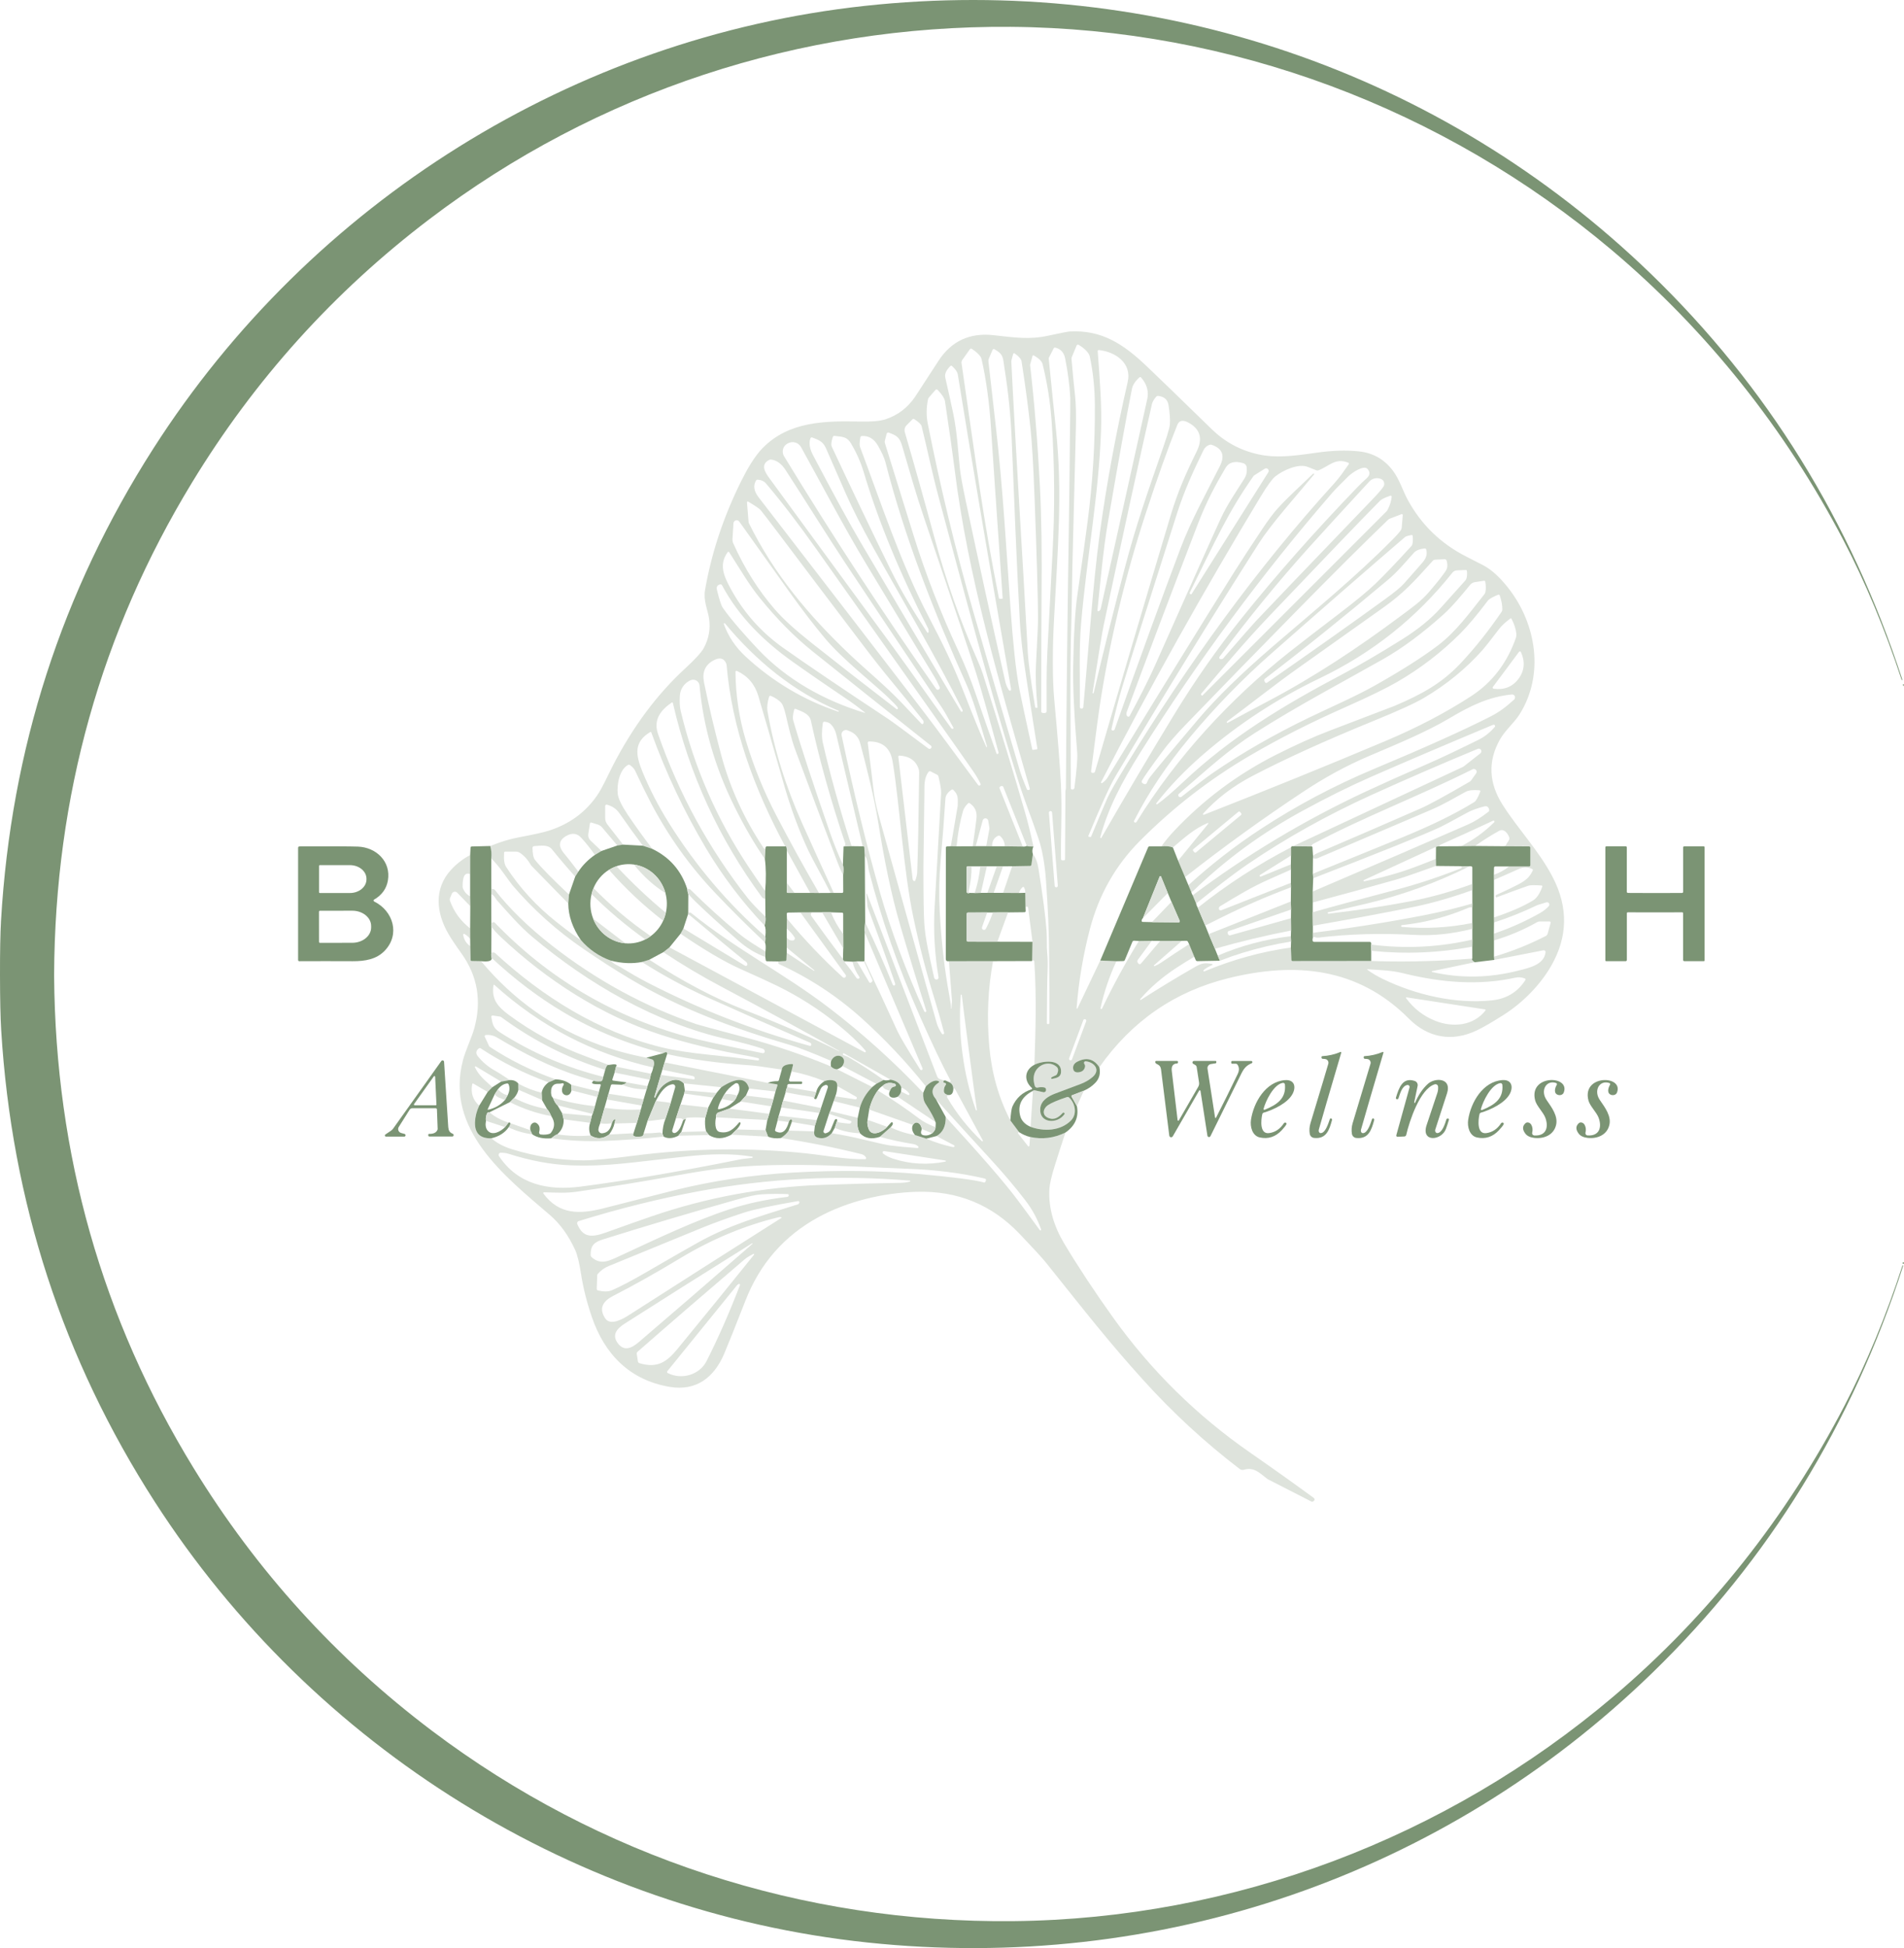 <?xml version="1.0" encoding="UTF-8"?>
<svg id="Layer_2" data-name="Layer 2" xmlns="http://www.w3.org/2000/svg" viewBox="0 0 887.71 908">
  <defs>
    <style>
      .cls-1 {
        fill: #dee3dc;
      }

      .cls-2 {
        fill: #7b9474;
      }
    </style>
  </defs>
  <g id="Layer_1-2" data-name="Layer 1">
    <path class="cls-2" d="M25.23,454.62v.37c.65,83.11,22.29,159.49,64.94,229.12,29.35,47.92,66.41,88.77,111.18,122.56,78.17,58.97,172.84,89.77,271.11,88.76,102.63-1.06,201.71-38.53,279.89-104.8,44.39-37.63,80.81-83.87,107.67-135.55,10.23-19.69,19.24-41.46,27.01-65.29.03-.07.1-.1.17-.07.04.02.08.06.08.1.01.17,0,.31-.03.4-23.77,73.68-62.66,136.78-116.69,189.3-97.49,94.76-230.4,140.24-366.15,125.87-135.56-14.35-258.41-90.75-332.21-205.35C29.32,633.44,5.44,560.16.56,480.21.2,474.34.02,465.82,0,454.65c-.02-11.17.14-19.69.48-25.56,4.65-79.97,28.32-153.31,71.01-220.03C144.96,94.25,267.59,17.49,403.11,2.75c135.7-14.76,268.75,30.33,366.51,124.81,54.18,52.37,93.26,115.35,117.23,188.96.04.09.05.23.04.4,0,.07-.07.13-.14.12-.05,0-.09-.03-.11-.08-7.85-23.81-16.91-45.55-27.2-65.22-27.01-51.6-63.56-97.73-108.06-135.24C673.01,50.46,573.82,13.28,471.19,12.51c-98.28-.72-192.86,30.35-270.86,89.55-44.67,33.91-81.61,74.87-110.82,122.88-42.45,69.75-63.87,146.19-64.28,229.3v.38Z"/>
    <path class="cls-1" d="M512.56,497.43c-2.63-3.95-6.1-4.79-10.41-2.52-1.49.79-2.2,2.19-1.68,3.75.26.77,1.13,1.25,2.11,1.17,1.91-.15,3.02-1.05,3.31-2.7.05-.31,0-.63-.15-.91l-.25-.47c-.2-.35-.07-.8.28-.99.13-.07.29-.1.44-.09,3.96.4,7.03,3.98,3.23,7.29-1.61,1.4-3.56,2.53-5.87,3.38-3.39,1.26-7.27,2.71-11.62,4.36-3.39,1.28-6.59,3.34-6.94,6.85-.71,7.1,8.04,7.56,11.34,2.67.07-.1.06-.24-.03-.33l-.22-.22c-.16-.16-.42-.16-.59,0,0,0,0,0-.01.01-1.89,2.07-3.92,3.58-6.8,2.35-3.13-1.34-2.28-4.47-.18-5.89,1.64-1.11,4.62-2.38,8.93-3.81.35-.11.72-.03.99.21,2.85,2.62,3.89,7.65.9,10.69-4.79,4.86-12.58,5.27-18.84,2.97l1.04-16.1c0-.11-.05-.21-.15-.26-.11-.06-.16-.13-.16-.22.2-.18.46-.32.78-.42.14-.05.29-.05.43-.02l4.02.88c.55.12,1.09-.23,1.22-.79.01-.06.02-.12.02-.18v-.04c.1-.58-.3-1.13-.88-1.23h0c-1.05-.17-2.06-.14-3.02.09-.58.14-1.16-.2-1.33-.77-.86-2.89-.68-5.29.53-7.18,2.1-3.29,6.61-4.42,9.68-1.69.79.7.86,1.78.21,3.25-.14.32-.4.58-.73.71-1.14.47-1.8.81-1.99,1-.14.15-.13.38.02.52.09.08.21.12.33.1,2.25-.43,4.06-.82,4.18-3.19.31-6.36-8.74-5.28-12.42-3.38.5-16.13,1.07-30.15-.04-48.11-.02-.33-.3-.58-.63-.56-.02,0-.03,0-.05,0-.11.01-.21.04-.32.09l.15-8.73-2.04-15.88c-.04-.31-.33-.53-.64-.49-.04,0-.08.02-.12.03l-.45.16-.1-6.66c0-.96-.21-1.8-.62-2.52-.12-.21-.38-.28-.59-.16-.03.01-.05.03-.07.05-.82.73-1.38,1.63-1.67,2.71l-7.41-.05,4.23-12.42,8.4-.15c.29,0,.54-.23.58-.52l.68-4.99c1.27,1.56,2.13,3.81,2.6,6.76,2.04,12.8,3.3,22.46,3.77,28.99.26,3.54,0,7.43.28,10.12.25,2.25.32,4.78.22,7.57-.23,6.47-.35,14.95-.36,25.43,0,.16.12.3.28.33l.31.05c.27.04.53-.15.57-.43,0-.02,0-.04,0-.06.07-9.23.04-18.43-.07-27.61-.03-1.59-.04-3-.04-4.25-.04-10.21-.52-21.71-1.45-34.5-.56-7.83-1.74-14.42-3.55-19.79-3.37-10.06-6.35-17.04-9.71-27.83-13.57-43.56-24.99-87.26-36.79-131.11-3.2-11.92-5.2-22.07-7.96-33.16-.21-.81-1.35-1.89-3.42-3.24-.26-.16-.59-.13-.81.09l-2.74,2.74c-.86.86-1.18,2.11-.84,3.27,4.31,14.73,9,31.44,14.07,50.12,5.23,19.29,11.73,37.77,19.51,55.44,1.31,3,2.26,5.41,2.84,7.22,8.14,25.78,14.71,47.37,19.72,64.76,1.26,4.39,2.53,9.58,3.82,15.57-1.73.02-2.77-.08-3.1-.29l-10.94-27.48c-.14-.36-.56-.54-.92-.4l-.43.16c-.36.15-.54.55-.4.91l10.82,27.1-8.36-.11c-.11-1.99-.85-3.58-2.23-4.79-.23-.2-.56-.25-.85-.13-1.93.83-2.88,2.47-2.87,4.92l-2.72-.05,1.45-8.01c.04-.22.04-.44,0-.66l-.53-3.23c-.13-.72-.81-1.2-1.53-1.07-.5.09-.9.45-1.04.94l-3.25,12.03-1.4.03c.63-4.31,1.21-8.63,1.74-12.95.37-3.04-.67-5.4-3.12-7.08-.25-.18-.59-.15-.81.06-1.22,1.17-2,2.35-2.34,3.53-1.46,5.09-2.46,10.58-3,16.47l-2.69-.05,3.19-18.67c.02-.11.03-.21.03-.31.02-3.35.39-4.8-2.01-7.22-.25-.25-.64-.29-.93-.09-1.77,1.23-2.71,2.61-2.8,4.13-.59,9.14-1.32,18.7-2.21,28.69-.71,7.95-.86,15.82-.45,23.62.73,14.09,2.22,27.23,4.47,39.41.63,3.43.9,5.45.79,6.07,0,.04.01.08.05.1.02.01.04.02.05.02.05.01.1-.02.11-.07,0,0,0,0,0-.01l.22-3.4c.01-.21.01-.43,0-.64l-1.4-18.02,20.57-.03c-2.38,12.8-2.96,26.05-1.75,39.74,1.11,12.51,4.38,24,9.82,34.47l4.1,5.49-.25.07c-.2.05-.32.25-.27.44.01.05.04.1.07.14l4.62,5.89c.12.15.34.17.49.05.07-.06.12-.15.13-.24l.3-4.12c5.69,1.23,11.19.55,16.51-2.06-1.77,5.31-3.47,10.56-5.08,15.75-1.47,4.71-2.27,8.25-2.41,10.6-.54,8.9,2.24,17.61,6.89,25.36,6.65,11.09,14.28,22.64,22.87,34.63,17.69,24.68,39.02,45.67,64,62.98,9.84,6.82,19.68,13.82,29.52,21.01.38.27.47.8.2,1.19-.05.07-.1.12-.17.17l-.28.21c-.25.21-.61.24-.9.09l-20.13-10.3c-.17-.09-.33-.19-.48-.3-3.41-2.6-6.02-5.62-10.85-4.2-.67.19-1.39.06-1.94-.36-16.23-12.39-31.26-26.26-45.11-41.61-16.33-18.1-25.57-30.04-45.31-54.69-1.63-2.04-5.7-6.47-12.21-13.3-13.01-13.65-29.05-20.19-48.12-19.6-15.5.48-32.12,4.44-45.68,11.83-15.96,8.71-27.31,21.69-34.04,38.96-4.66,11.93-7.97,20.19-9.93,24.79-4.67,10.95-12.98,17.43-25.34,15.35-18.61-3.13-30.38-15.19-36.33-32.6-2.35-6.89-4.03-13.58-5.03-20.05-.81-5.23-1.72-8.95-2.73-11.16-3.11-6.78-7.03-12.21-11.78-16.29-20.94-18-49.04-39.77-40.54-72.16,1.23-4.67,4.03-10.44,5.21-14.62,3.62-12.89,1.64-24.61-5.93-35.18-2.79-3.89-4.81-6.93-6.08-9.12-5.73-9.87-6.73-20.98,1.06-29.62,2.59-2.87,5.63-5.24,9.11-7.1l-.02,8.93c-2.4-1.01-3.57.93-3.5,5.84,0,.3.06.61.18.89.68,1.59,1.79,2.8,3.33,3.63l.07,4.57-6.11-6.31c-.59-.6-1.56-.62-2.16-.02-.15.15-.27.32-.35.51l-.82,2c-.17.42-.18.88-.03,1.31,1.82,5.12,4.95,9.4,9.4,12.85l.02,4.94c-.74-.98-1.64-1.77-2.7-2.36-.19-.11-.43-.04-.53.15-.04.08-.06.17-.05.26.38,2.33,1.49,4.08,3.32,5.26l.13,6.4c.01.3.25.53.54.54l4.35.08c15.19,18.21,33.7,31.26,55.53,39.15,6.85,2.47,14.03,4.42,21.55,5.83l2.69.81c.3.09.55.3.68.58.43.89.37,1.96-.19,3.19-28.09-6.41-52.78-19.25-74.05-38.5-.1-.09-.26-.09-.35.01-.03.04-.05.08-.06.13-1,6.5,1.84,9.93,7.18,13.88,10.98,8.13,23.14,14.65,36.48,19.54,3.35,1.22,6.7,2.47,10.06,3.76-.59-.19-1.14.58-1.63,2.29-17.53-5.48-33.7-13.68-48.49-24.59-.16-.12-.34-.2-.54-.23l-3.38-.52c-.33-.05-.64.18-.69.52,0,.06,0,.12,0,.18.53,3.3.86,5.13,3.97,7.12,14.89,9.54,30.97,16.47,48.23,20.78-.07.65-.22,1.18-.46,1.6-.16.28-.44.47-.77.5-1.21.13-2.31.04-3.28-.28-2.2-.65-4.4-1.33-6.61-2.03-13.99-4.48-26.09-10.78-38.44-18.13-1.63-.98-3.5-1.35-5.24-1.17-.31.03-.54.31-.51.62,0,.06.02.13.05.19l2.02,4.35c.07.14.17.25.29.34,9.46,6.24,19.69,11.29,30.7,15.16l-3.3,1.41c-11.25-4.08-21.79-9.37-31.62-15.86-.25-.17-.58-.16-.82.02-1.44,1.07-1.6,2.31-.48,3.7,2.27,2.83,5.02,5.1,8.23,6.83,1.06.57,3.28,1.98,6.65,4.23l-4.04.73-11.77-7.07c-.15-.09-.34-.04-.43.1-.05.09-.06.2-.01.3,1.9,4.05,4.93,6.26,8.13,9.27l-2.2,2.23-6.66-3.9c-.18-.1-.4-.04-.51.13-.02.04-.04.08-.04.12-.77,4.1.32,7.44,3.28,10.01-1.21,2.58-1.87,5.13-1.96,7.66-.19,5.18,2.35,7.7,7.6,7.56,2.58,2.23,5.82,3.95,9.72,5.14,11.02,3.38,22.05,5.1,33.08,5.16,4.43.02,12.16-.69,23.2-2.12,27.08-3.52,54.43-3.99,81.24-1.09,8.85.95,18.19,2.84,27.04,2.66.27,0,.48-.23.48-.5,0-.07-.02-.14-.05-.2-.43-.85-1.16-1.41-2.21-1.67-12.25-3.05-24.76-5.55-37.51-7.5,1.71-1.13,2.91-2.29,3.61-3.46l11.96.37c-.21,1.5.27,2.44,1.42,2.83,2.51.83,4.75.17,6.74-2,5.18.85,10.29,1.88,15.32,3.11,6.32,1.55,10.39,2.44,12.21,2.67,3.09.39,7.23.78,12.43,1.15.24.02.44-.16.46-.4,0-.12-.03-.25-.12-.33-.59-.61-1.42-.99-2.49-1.16-5.05-.8-10.19-1.91-15.42-3.33l5.04-4.46c3.55,1.74,7.35,2.95,11.39,3.62l5.27,1.68c4.02,1.72,8.07,3.01,12.14,3.88.27.05.47.07.62.05.24-.03.42-.25.4-.49-.01-.14-.1-.26-.22-.33l-8.19-4.33c2.97-1.67,4.39-4.63,4.28-8.9,16.36,17.81,27.5,30.66,33.41,38.56,3.16,4.23,6.65,8.96,10.46,14.2.12.15.34.18.49.06.12-.09.16-.24.12-.38-1.67-4.85-4.13-9.38-7.38-13.6-4.8-6.25-10.3-12.75-16.49-19.48-8.33-9.05-16.72-18.26-25.16-27.62-2.48-2.93-2.03-5.54,1.34-7.81.15-.1.19-.31.09-.46-.03-.04-.07-.08-.11-.1-2-1.1-4.72,1.05-6,2.42-9.11-11.42-19.07-21.99-29.87-31.71-11.55-10.4-24.39-18.82-38.51-25.27-.49-.22-.6-.65-.33-1.3l3.14-.2c.3-.02.53-.26.54-.55l.13-3.29,12.72,8.43c.06.04.14.02.19-.05h.01c.04-.07.03-.15-.03-.19l-12.88-10.57v-4.7c.69,1.01,1.65,1.47,2.9,1.38.53-.04.93-.51.89-1.05-.01-.15-.06-.3-.14-.42-.88-1.43-2.1-2.79-3.65-4.07l.1-4.66c8.15,9.81,16.82,18.92,26.03,27.32.35.34.9.34,1.24,0,.31-.32.34-.81.07-1.16l-21.09-29.07,5.34-.03c-.23.31-.37.62-.42.91-.05.28.04.59.29.93,4.73,6.61,9.62,13.27,14.67,19.96.2.75.52,1.08.97,1.01-.04.15-.06.29-.05.43,0,.14.06.27.16.39,1.87,2.25,3.61,4.58,5.24,6.99.07.11.18.19.3.24.31.13.58.14.81.03.26-.12.38-.43.26-.69-.01-.03-.03-.06-.05-.08-1.64-2.39-2.7-4.76-3.18-7.11l2.03-.17,5.7,9.7c.18.3.56.4.86.23.02-.01.05-.03.07-.05l.31-.25c.32-.25.43-.69.26-1.05l-3.89-8.55.25-.45c5.22,10.93,10.33,21.9,15.33,32.92,1.11,2.45,4.65,8.42,10.62,17.93.18.27.53.37.82.21h.02c.27-.16.38-.49.26-.77l-26.98-63.4c-.21-.89-.14-2.44.23-4.65,4.78,9.97,9.07,19.66,12.87,29.09.12.31.47.46.78.33.08-.03.16-.09.22-.15.17-.2.2-.47.09-.8-4.03-11.73-8.26-23.43-12.67-35.1-.11-.31-.19-.63-.22-.96l-.56-5.73c0-.09.08-.16.17-.15.06,0,.11.03.13.08l32.78,85.27c.17.45.5.82.92,1.04.8.43,1.78.7,2.93.81-.37-.03-.61,0-.74.09-.25.16-.32.5-.15.75.1.15.26.24.43.24.38.01.62.18.71.5.04.16,0,.33-.1.46-.6.73-.9,1.69-.89,2.9.02,1.1,1.05,1.58,1.99,1.83-.19.13-.33.3-.44.52-.11.22-.09.48.03.69,4.37,7.46,9.74,14.23,16.12,20.3.11.12.29.13.41.02.11-.09.13-.25.05-.37l-12.89-23.84c-.11-.19-.29-.32-.5-.35-.11-.02-.23-.05-.36-.08-.11-1.28-.69-2.2-1.74-2.77l.22-.22c.21-.21.26-.54.12-.81-3.63-6.71-8.35-16.61-14.15-29.7-10.15-22.91-18.11-45.65-23.9-68.22-.03-.12-.22-1.29-.55-3.52-.21-1.34-.64-2.44-1.29-3.3-.09-1-.17-2.23-.22-3.68,0-.25-.08-.42-.21-.49-.13-.08-.32-.12-.55-.11-4.12-17.4-8.23-34.81-12.34-52.22-.44-1.87-1.3-3.45-2.57-4.73-.6-.61-1.56-.98-2.89-1.12-.38-.04-.71.22-.77.59-.55,3.75-.55,6.86.02,9.33,3.33,14.53,7.79,30.56,13.38,48.09l-3.74.15c.76-.28.99-.87.68-1.77-6.59-19.51-11.89-38.48-15.92-56.91-.75-3.45-4.98-4.49-7.14-5.46-.23-.1-.5,0-.61.23,0,.02-.02.04-.02.07-.61,2.31-.77,3.97-.48,4.98,3.49,12.03,9.21,29.47,17.14,52.32,1.71,4.93,3.73,9.97,6.05,15.1.41,1.04.45,2.6.11,4.69-.82-1.46-1.66-3.34-2.53-5.63-6.72-17.65-13.27-35.09-19.65-52.3-2.23-6.03-3.08-10.47-4.62-16.84-.69-2.85-1.36-4.64-2-5.37-1.13-1.29-2.77-2.4-4.92-3.31-.3-.13-.65.02-.77.32,0,.02-.01.03-.02.05-.82,2.67-1.07,4.93-.75,6.8,3.03,17.58,8.43,35.01,16.18,52.28,4.86,10.83,9.76,21.62,14.71,32.38h-1.52c-1.69-3.34-3.42-6.64-5.19-9.9-2.71-5-4.44-8.3-5.19-9.91-4.41-9.46-8.2-19.75-11.38-30.86-5.47-19.11-9.43-32.81-11.89-41.1-1.63-5.48-4.96-9.37-9.99-11.68-.24-.11-.52,0-.63.24-.03.06-.04.13-.04.2.1,10.85,1.7,21.47,4.8,31.85,3.64,12.17,8.41,23.91,14.32,35.23,6.33,12.13,12.93,24.12,19.8,35.97l-4.09-.05-10.89-19.74c-.07-1.51-.33-2.16-.78-1.95-14.44-26.92-24.75-54.81-27.29-84.41-.03-.32-.11-.64-.24-.94-1.1-2.44-3.11-2.85-6.03-1.22-3.79,2.11-5.21,5.49-4.27,10.13,2.19,10.8,4.85,22.04,7.97,33.73,4.13,15.46,10.78,30.03,19.96,43.7.06.09.15.15.25.17.23.03.39-.03.49-.19l-.3,4.92c-4.91-7.08-9.67-15.3-14.3-24.66-8.98-18.15-14.37-36.88-16.16-56.17-.15-1.65-1.61-2.86-3.26-2.71-.41.04-.8.16-1.16.35l-.37.19c-2.56,1.39-4.21,3.99-4.38,6.89-.18,2.91-.05,5.27.38,7.08,6.24,26.15,16.81,50.43,31.72,72.82,2.48,3.72,5.04,7.45,7.67,11.19l.05,3.61c-.74-.13-1.21-.33-1.4-.59-20.18-27.34-34.07-57.57-41.68-90.7-.04-.19-.23-.31-.42-.26-.04,0-.08.03-.12.05-5.14,3.59-8.69,8-6.36,14.68,9.75,27.97,23.76,53.55,42.03,76.74,1.38,1.75,4.06,4.56,8.03,8.41.21,1.1.08,2.49-.39,4.16-10.57-11.17-19.72-23.26-27.44-36.26-10.1-17.01-18.56-34.93-25.38-53.77-.06-.19-.27-.29-.46-.22-.03,0-.05.02-.07.03-7.65,4.6-6.87,10.53-3.59,18.5,3.36,8.15,7.47,16.11,12.33,23.87,12.53,20.01,27.52,37.64,44.96,52.89.18.69.12,1.63-.17,2.82-8.07-7.6-15.84-15.33-23.3-23.2-11.85-12.49-21.81-26.44-29.89-41.85-2.16-4.13-4.62-9.15-7.38-15.06-.41-.87-1.2-1.73-2.37-2.59-.27-.2-.64-.22-.94-.05-4.15,2.32-5.2,9.48-4.78,13.44.23,2.19,1.82,5.49,4.77,9.89,3.53,5.25,7.33,10.52,11.38,15.8l-4.44-1.5c-3.75-5.01-7.32-9.95-10.71-14.83-1.71-2.46-3.37-3.49-5.99-4.29-.35-.1-.73.1-.83.45-.02.06-.03.12-.03.19v5.6c0,1.06.35,2.09,1,2.93l7.35,9.44-2.68.41-7.08-8.39c-.55-.65-1.28-1.14-2.1-1.39l-2.88-.9c-.29-.1-.61.07-.71.37,0,.03-.02.06-.02.09l-.75,4.87c-.18,1.13.21,2.27,1.04,3.05l5.1,4.85-3.07,1.84c-1.95-2.81-4.07-5.47-6.36-7.98-1.81-1.98-3.94-2.37-6.41-1.16-4.11,2.03-4.52,4.98-1.61,8.42,1.09,1.29,3.32,4.12,6.67,8.51l-1.47,2.32c-3.77-4.2-7.39-8.44-10.84-12.72-1.89-2.35-5.23-1.64-8.28-1.49-.45.02-.8.39-.79.84.05,2.81.43,4.67,1.16,5.57,2.92,3.63,8.2,9.02,15.85,16.15l-.33,4.18-17.15-17.56c-.09-.09-.17-.19-.23-.3-1.46-2.52-3.17-4.43-5.14-5.74-.55-.37-1.19-.56-1.85-.56h-5.02c-.28,0-.51.21-.53.49-.21,3.13.1,5.32.91,6.57,6.31,9.76,14.2,18.38,23.68,25.85,5.43,4.29,9.16,7.04,11.17,8.25,3.79,4.44,8.47,7.66,14.03,9.65.55.7,1.31,1.31,2.29,1.83,1.53.82,2.32,1.25,2.38,1.28,4.8,2.94,8.9,5.29,12.31,7.05,23.97,12.37,49.21,22.22,75.74,29.55.31.09.63-.1.71-.4,0-.03.01-.06.02-.09v-.02c.05-.4-.17-.78-.53-.94-16.8-7.29-32.77-14.34-47.92-21.15-10.39-4.68-20.57-10.18-30.52-16.49l3.43-1.06c15.54,10.11,30.36,17.92,44.47,23.44,17.97,7.03,32.62,13.43,43.97,19.2.02,0,.03,0,.04-.02,0,0,0,0,0-.01,0-.01,0-.03,0-.04,0-.05-.02-.11-.07-.14-18.15-10.16-36.42-20.11-54.81-29.86-9.24-4.89-18.26-10.26-27.05-16.1l2.85-2.24,90.99,48.9c.19.09.42.02.51-.16.03-.05.04-.11.04-.17,0-.19-.08-.37-.25-.56-3.15-3.66-7.36-7.62-12.62-11.89-8.8-7.15-18.31-13.22-28.53-18.21-3.61-1.76-9.27-4.36-16.98-7.8-7.47-3.33-16.81-8.82-28-16.46l1.33-2.46,28.75,17.38c.35.21.79.09,1-.26.08-.13.11-.28.1-.43-.04-.45-.26-.83-.67-1.16-5.22-4.17-14.01-11.45-26.37-21.82-.14-.12-.39-.12-.75,0l.18-1.19c.71,0,1.2.13,1.49.36,20.22,16.44,43.45,28.26,64.11,44.07,15.61,11.93,30.27,25.14,43.98,39.63-.17,2.08.18,3.8,1.05,5.15,2.43,3.74,3.99,6.57,4.66,8.5l-17.61-11.8c.78-.63,1.3-1.45,1.57-2.45l3.24,1.64c.22.12.5.04.63-.18.09-.16.07-.36-.04-.5-.89-1.24-2.12-2.17-3.71-2.78-.59-1.95-2.26-3.17-5.03-3.67l-21.64-12.23c-.18-.12-.42-.06-.54.12-.1.16-.08.36.06.49.23.25,1.74.67,2.56,1.15,5.56,3.26,11.02,6.79,16.38,10.59l-3.45,1.81-15.82-8.31c2.91-4.39-3.26-6.9-5.23-2.37-8.77-3.77-15.09-6.22-18.94-7.35-26.52-7.8-51.55-16.97-75.31-31.17-6.51-3.89-13.56-8.43-21.15-13.62-12.46-8.51-23.51-18.4-33.14-29.68-.37-.43-1.95-2.58-4.76-6.47-1.53-2.11-3.25-4.16-5.18-6.13.21-1.9.06-3.81-.46-5.73,4.63-1.91,9.03-3.25,13.2-4.03,6.85-1.28,11.56-2.32,14.11-3.13,9.55-3.04,17.04-8.5,22.48-16.38,2.66-3.87,4.8-8.94,7.31-13.82,9.32-18.12,20.55-33.23,33.7-45.34,4.73-4.36,7.65-7.55,8.74-9.56,2.39-4.39,3.21-9.02,2.46-13.91-.58-3.8-2.72-8.19-1.86-13.16,2.99-17.23,8.6-34.12,16.81-50.66,2.65-5.32,6.12-11.52,10.05-15.51,12.24-12.45,28.91-12.7,45.41-12.34,5.39.12,9.35-.23,11.88-1.06,5.69-1.86,10.29-5.36,13.81-10.51.68-.99,4.29-6.54,10.82-16.64,6-9.27,14.57-13.29,25.72-12.05,9.88,1.1,16.68,2.14,25.39.26,5.93-1.27,9.28-1.93,10.03-1.98,15.11-.88,25.19,5.97,35.76,15.96,5.09,4.82,15.27,14.67,30.54,29.56,6.15,6,13.42,9.92,21.81,11.75,7.99,1.74,15.41.9,26.97-.76,7.39-1.07,14.05-1.27,19.98-.62,6.63.73,11.93,3.81,15.92,9.25,2.93,4.01,4.46,9.15,6.69,13.26,6.31,11.61,15.4,20.44,27.27,26.48,4.34,2.21,6.99,3.56,7.95,4.07,3.84,2.03,7.73,5.56,11.68,10.59,13.15,16.75,16.84,40.35,5.39,58.71-2.64,4.23-6.83,7.55-9.34,12.04-5.59,10.01-5.16,20.11,1.3,30.28,7.33,11.55,17.02,21.48,23.42,33.85,7.25,14.01,7,27.77-.77,41.28-4.97,8.65-12.97,16.99-22.21,22.85-5.41,3.43-9.57,5.84-12.5,7.23-11.55,5.49-22.77,3.42-31.63-5.5-23.76-23.94-53.1-26.51-84.11-18.87-25.01,6.16-45.08,20-60.21,41.52ZM501.94,161.06l-2.25,5.43c-.1.24-.14.5-.12.76.48,5.77,1.03,11.43,1.64,16.98.43,3.88.56,9.06.4,15.54-.77,31.61-1.27,51.48-1.51,59.61-.29,9.89-.33,21.29-.6,30.44-.76,25.14-.28,48.36-.24,77.6,0,.3.25.55.55.55.01,0,.02,0,.03,0h.31c.4-.03.74-.34.78-.74,1.07-8.4,1.5-13.82,1.31-16.25-1.42-17.41-2.05-30.82-1.89-40.24.25-14.94.9-26.11,1.97-33.5,2.11-14.58,3.7-25.95,4.76-34.12,2.39-18.39,3.52-36.59,3.38-54.62-.06-7.81-.85-15.25-2.36-22.33-.07-.34-.2-.68-.37-.99-.88-1.57-2.48-3.06-4.8-4.45-.33-.19-.75-.08-.95.25-.02.03-.03.05-.04.08ZM496.56,400.46l.18-31.77c0-.07,0-.13.02-.19.13-.61.2-1.02.2-1.25.23-39,.71-81,1.44-126.01.28-16.83.34-31.86.42-36.9.17-11.33.23-17.56.18-18.7-.25-5.62-1.05-11.81-2.39-18.58-.55-2.75-2.08-4.43-4.59-5.04-.3-.08-.62.07-.76.35l-2.26,4.41c-.05.09-.06.19-.05.29,1.3,13.17,2.42,24.14,3.35,32.92,3.12,29.47.94,54.41-.9,89.19-.67,12.62-.81,26.86.16,37.29,1.63,17.45,2.66,30.61,3.09,39.47.59,12.24-.15,23.54.04,34.45,0,.35.29.63.64.63h.67c.31,0,.56-.25.56-.56ZM452.23,162.73l-3.59,5.05c-.3.42-.43.94-.35,1.45,7.03,48.42,10.13,72.9,17.44,109.52.04.2.22.35.43.35h1.02c.17,0,.3-.13.3-.29,0,0,0-.01,0-.02-2.81-40.15-4.61-66.33-5.39-78.55-.79-12.39-2.28-23.34-4.45-32.85-.1-.45-.29-.88-.56-1.26-.78-1.11-2.11-2.29-4-3.55-.28-.19-.65-.12-.85.15ZM483.46,349.23c.13-.02.22-.14.2-.27,0,0,0,0,0,0-.93-5.69-2.6-16.33-4.99-31.9-1.79-11.59-2.86-20.95-3.22-28.07-.33-6.43-.68-13.26-1.06-20.51-.35-6.77-1.24-27.84-2.68-63.23-.46-11.25-1.57-22.34-3.34-33.29-.84-5.19-.24-6.66-4.76-9.2-.28-.16-.63-.06-.79.22-.01.02-.02.04-.03.06l-1.75,4.08c-.19.44-.26.92-.19,1.39.07.87,1.22,11.03,3.46,30.48,3.26,28.35,4.84,56.55,6.82,84.49.54,7.68,1.16,14.85,1.86,21.51.71,6.75,1.54,12.5,2.49,17.27.59,2.99,2.53,12.01,5.8,27.04.04.15.18.24.32.22l1.86-.29ZM511.79,163.69c.95,13.06,1.98,25.15,1.54,37.43-1.07,29.87-6.59,58.38-9.25,89.04-1.09,12.52-.5,24.89-.62,39.38,0,.41.33.75.74.76,0,0,0,0,.01,0h.08c.41,0,.75-.3.78-.71,2.45-26.55,4.37-56.58,7.67-80.83,3.13-22.9,7.47-46.49,13.03-70.76,2.03-8.85-5.86-14.07-13.44-14.84-.27-.03-.51.17-.54.44,0,.03,0,.06,0,.09ZM483.71,329.56c-.75-8.03-.98-14.63-.7-19.82.64-11.73.96-18.98.95-21.73-.03-9.6-.57-28.51-1.64-56.73-.54-14.25-1.16-24.74-1.86-31.47-.97-9.31-2.36-19.75-4.16-31.3-.18-1.15-1.26-2.42-3.25-3.8-.19-.14-.46-.09-.6.11-.03.04-.05.09-.07.14l-.72,2.61c-.11.4-.16.82-.14,1.24,2.26,45.21,5.23,90.4,7.68,135.43.24,4.49,1.38,12.93,3.42,25.32.03.14.13.26.26.3l.36.09c.2.06.4-.06.46-.25.01-.04.02-.09.01-.14ZM481.38,165.95l-1.1,3.96c-.02.08-.03.16-.02.24,2.01,17.45,3.54,36.23,4.58,56.35.73,14.08.99,31.57.76,52.48-.08,7.3-.13,24.85-.14,52.65,0,.28.18.52.44.6.49.15.97.17,1.46.06.36-.08.62-.4.62-.77-.02-9.77-.14-18.3.34-27.7,1.25-24.65,2.04-39.77,2.35-45.35,1.17-20.76,1.07-41.22-.32-61.38-.69-10.17-2.16-18.8-4.23-27.28-.34-1.39-1.7-2.77-4.08-4.13-.21-.12-.49-.05-.62.16-.02.03-.03.07-.04.11ZM471.22,321.78c.16-.17.21-.42.15-.77-10.45-59.86-18.73-108.7-24.82-146.52-.18-1.12-1.07-2.41-2.68-3.88-.22-.21-.58-.21-.8.01-1.94,1.95-2.72,3.73-2.35,5.36,1.77,7.75,3.02,13.42,3.76,17,1.8,8.75,2.27,18.14,3.03,25.27.33,3.03,1.23,8.03,2.7,14.98,6.04,28.52,12.21,56.7,18.51,84.53.3,1.33.86,2.64,1.67,3.93.15.25.48.33.73.17.04-.02.07-.05.1-.08ZM512.35,284.83c.43-.23.74-.64.85-1.12,14.35-64.65,21.54-97.04,21.57-97.17.99-3.87.06-7.41-2.79-10.62-.19-.21-.51-.23-.72-.04-1.98,1.77-3.15,3.55-3.51,5.36-2.42,12.06-6.13,32.62-11.12,61.67-2.36,13.71-3.66,29.07-4.96,41.52-.03.24.14.45.38.48.09.01.18,0,.25-.05l.05-.03ZM480.12,367.53c-14.09-49.1-28.93-99.08-35.11-149.3-.79-6.36-2.26-16.73-4.41-31.1-.22-1.48-1.38-3.29-3.47-5.42-.26-.26-.68-.26-.95,0-.01.01-.02.02-.03.03l-3.07,3.54c-.2.23-.34.51-.4.8-.81,3.9-.85,7.69-.12,11.37,5.62,28.16,12.33,56.84,21.47,88.51,6.36,22.05,13.59,46.72,21.7,74.03.32,1.1,1.33,3.73,3.03,7.88.1.23.33.37.58.36h.29c.3-.03.53-.28.51-.58,0-.04,0-.08-.02-.12ZM509.83,323.16s.02,0,.03,0c0,0,0,0,0-.01,4.64-19.75,9.53-39.37,14.67-58.88,5.17-19.62,10.4-34.49,17.96-56.24,1.18-3.4,2.05-6.18,2.61-8.35.17-.65.28-1.31.33-1.98.19-2.31-.03-5.3-.65-8.98-.42-2.5-2.03-3.9-4.82-4.19-.33-.03-.65.09-.87.34-1.11,1.26-1.78,2.42-2.02,3.47-5.86,25.75-13.37,60.17-22.54,103.27-.59,2.77-2.31,13.21-5.15,31.32-.02.09.04.17.13.19,0,0,0,0,.01,0l.31.05ZM509.76,360.22c.36,0,.68-.24.77-.58,10.44-35.98,22.18-75.72,35.22-119.23,3.42-11.42,7.2-19.86,12.18-29.98,2.99-6.06,1.64-10.58-4.04-13.55-2.49-1.3-4.15-.9-5,1.2-4.33,10.74-9.24,24.51-14.73,41.32-9.2,28.15-16.14,56.71-20.82,85.7-.92,5.69-2.47,17.17-4.65,34.42-.04.34.2.65.53.69.03,0,.06,0,.09,0h.45ZM465.57,350.81c-4.72-17.56-8.22-29.95-10.5-37.17-2.35-7.45-10.39-31.44-24.13-71.97-4.14-12.19-6.57-21.03-10.26-33.6-1.24-4.2-2.44-5.02-6.3-6.42-.39-.14-.83.06-.98.45,0,.03-.02.05-.02.08l-.85,3.32c-.09.36-.07.75.07,1.1.03.08,4.49,14.46,13.4,43.13,5.53,17.79,12.49,35.73,20.9,53.82,2.98,6.41,5.62,12.97,7.92,19.66,3.35,9.73,6.61,19.07,9.8,28.02.05.15.21.23.37.19,0,0,0,0,.01,0l.33-.13c.19-.07.29-.28.24-.47ZM460.2,348c-4.18-14.36-7.29-23.82-9.34-28.38-15.27-34.09-28.77-68.09-38.05-104.22-.49-1.92-1.63-4.45-3.42-7.6-1.87-3.29-4.42-4.81-7.66-4.56-.29.02-.54.25-.59.54-.4,2.24-.46,3.74-.18,4.49,9.73,25.84,19.02,54.41,32.07,79.28,6.74,12.84,11.66,23.2,15.54,33.1,5.51,14.07,9.27,23.23,11.28,27.48.05.09.17.12.26.06.07-.04.1-.12.09-.19ZM432.95,294.57c.04-.73-.05-1.3-.27-1.73-13.19-25.73-23.17-49.95-29.95-72.65-1.54-5.16-3.77-9.86-5.95-13.49-1.91-3.19-3.85-3.09-7.75-3.54-.31-.04-.6.14-.7.43-.49,1.39-.73,2.58-.74,3.55,0,.38.08.76.24,1.11,9.57,20.44,18.72,39.56,27.44,57.35,5.23,10.67,10.78,19.47,17,29.14.11.17.34.22.51.11.1-.06.16-.17.17-.28ZM448.82,331.43c.05-.18-.02-.46-.21-.83-13.05-26-27.4-50.06-41.27-74.97-5.62-10.09-9.97-18.65-13.05-25.68-1.88-4.29-4.94-11.29-9.18-20.98-1.42-3.26-3.5-3.95-6.44-5.07-.32-.12-.68.04-.8.36,0,0,0,0,0,0-.82,2.2-.42,4.83,1.19,7.9,9.61,18.24,16.87,31.56,21.8,39.95,14.5,24.69,30.21,51.16,47.14,79.43.13.21.4.28.62.16.1-.06.17-.15.2-.27ZM438.04,320.08c-1.03-2.25-1.85-3.82-2.44-4.72-.79-1.21-11.32-18.62-31.58-52.21-10.83-17.96-20.91-37.37-30.55-54.76-1.2-2.15-3.9-2.94-6.07-1.77l-.28.15c-2.03,1.1-2.79,3.65-1.68,5.68.03.06.07.12.1.18,22.8,37.42,46.42,73.55,70.87,108.39.26.45.83.6,1.29.35s.6-.83.35-1.29h0ZM518.76,340.49h.05c.39.04.76-.2.89-.57,11.76-33.2,21.99-61.3,30.68-84.29,4.98-13.15,11.99-25.72,18.36-38.37,2.47-4.91,1.2-8.22-3.81-9.94-.31-.1-.65-.11-.96,0-1.31.42-2.27,1.27-2.88,2.54-4.56,9.4-8.8,18.39-12.35,29.52-13.55,42.45-22.12,69.58-25.69,81.4-1.44,4.75-3.05,11.07-4.84,18.96-.08.33.13.67.46.75.03,0,.06.01.09.01ZM444.5,339.15c-2.41-4.5-4.25-7.7-5.52-9.59-22.32-33.27-37.27-55.64-44.86-67.11-9.12-13.78-17.94-28.1-27.91-43.45-1.89-2.91-4.14-4.51-6.73-4.79-.31-.04-.63.02-.91.17-4.33,2.27-1.65,6.05.3,8.72,37.89,51.73,57.06,77.92,57.53,78.55,8.73,11.94,19.85,27.83,27.02,37.65.24.34.53.46.86.37.19-.05.3-.26.25-.45,0-.02-.02-.05-.03-.07ZM508.7,389.96c4.07-9.75,6.62-15.78,7.66-18.09,1.13-2.53,4.1-7.73,8.91-15.59,28.63-46.8,60.36-90.95,96.8-130.99,2.64-2.9,4.65-5.93,6.78-8.94.14-.21.09-.49-.12-.63-.03-.02-.05-.03-.08-.04-6.06-2.46-8.81,1.52-13.9,3.53-.31.12-.65.13-.97.01-1.55-.58-2.88-1.1-3.98-1.56-4.45-1.86-11.91,1.71-15.27,4.45-1.48,1.21-3.74,4.34-6.79,9.38-26.67,44.13-51.47,88.49-74.4,133.1-.08.16-.01.35.15.43.1.05.22.04.31-.02,1.11-.72,1.97-1.59,2.59-2.61,24.15-39.6,43.86-71.56,59.11-95.88,3.13-4.98,7.45-11.6,12.96-19.86,2.86-4.29,5.28-7.52,7.27-9.71,4.83-5.32,10.56-10.4,16.49-16.17.11-.1.27-.1.37,0l.04.04c.1.09.11.24.02.35-2.41,2.81-6.86,8.1-13.37,15.87-5.71,6.83-9.83,12.22-12.35,16.18-21.59,33.89-43.85,70.04-66.77,108.47-2.61,4.37-6.85,13.68-12.73,27.93-.06.15,0,.32.15.38.02.01.05.02.08.02l.74.12c.13.02.25-.05.3-.17ZM526.7,333.67c3.77-7.06,8.21-15.43,12.26-24.54,16.78-37.74,26.88-60.29,30.29-67.65,2.94-6.33,6.9-12.02,10.83-18.25,1.17-1.86,1.34-3.39,1.17-5.4-.08-.91-.7-1.67-1.58-1.94-3.95-1.19-6.72-.46-8.29,2.2-4.74,8.03-8.98,15.95-12.8,25.88-12.95,33.64-24.01,62.87-33.2,87.7-.3.81-.27,1.49.08,2.05.22.33.66.43,1,.22.1-.07.19-.16.24-.27ZM512.99,390.21c-.06.15.01.32.16.38.15.06.32-.01.38-.16h0c11.15-19.45,22.41-38.5,33.76-57.13,9.75-16,20.32-31.1,31.72-45.3,15.92-19.85,33.78-40.06,53.59-60.64,1.67-1.74,3.03-3.06,4.08-3.96,1.68-1.44,2.55-2.78,1.01-4.73-1.78-2.26-7.5,1.83-8.98,3.28-3.8,3.73-6.36,6.36-7.67,7.87-32.78,37.85-62.59,78.18-89.44,121.01-8.42,13.42-14.9,25.67-18.61,39.38ZM555.15,276.98c.13.08.3.05.39-.08,0,0,0,0,0,0l35.8-56.79c.35-.57.17-1.3-.4-1.65-.38-.24-.87-.24-1.25,0l-4.9,3.09c-.15.09-.27.22-.37.36-12.04,17.1-17.62,29.93-29.73,54.34-.1.2-.03.43.15.54l.31.2ZM569.28,307.25l.41-.06c.25-.04.48-.17.65-.36,8.39-9.7,13.45-15.47,15.17-17.31,5.18-5.53,23.2-24.34,54.06-56.44,3.03-3.15,4.86-5.27,5.48-6.34.68-1.17.28-2.67-.89-3.35-.15-.09-.32-.16-.49-.22l-.21-.07c-1.79-.57-3.76-.05-5.04,1.33-11.79,12.76-21.19,23.03-28.2,30.8-13.99,15.52-27.86,32.47-41.63,50.86-.24.32-.18.78.15,1.02.16.12.35.17.54.14ZM457.13,365.25c-.78-1.69-1.91-3.6-3.38-5.75-4.73-6.91-29.04-41.33-72.93-103.28-8.51-12.02-15.76-21.51-23.66-30.85-.91-1.07-2.21-1.67-3.91-1.79-.31-.02-.6.13-.76.39-1.4,2.35-1.01,4.95,1.18,7.79,35.82,46.42,60.7,78.72,74.63,96.9,4.83,6.29,9.47,12.48,13.94,18.55,7.65,10.39,12.25,16.62,13.79,18.69.2.29.6.37.89.17.27-.18.36-.53.21-.82ZM560.33,324.16c.08.08.22.08.31,0l85.66-85.67c.27-.27.49-.57.66-.9,1.05-1.99,1.68-4,1.9-6.03.03-.26-.16-.5-.42-.53-.07,0-.14,0-.21.02-2.48.83-4.09,1.62-4.83,2.36-7.95,8.03-25.08,25.86-51.39,53.49-12.03,12.64-21.54,24.07-31.94,36.39-.16.19-.15.46.02.64l.24.23ZM348.27,234.15l.75,9.21c0,.15.04.29.11.42,11.65,23.68,27.72,42.92,47.18,61.38,8.01,7.59,16.4,14.35,24,22.33.58.61,3.68,3.9,9.31,9.85.21.22.56.22.77.02.06-.06.11-.13.14-.22v-.04c.18-.51.08-1.06-.25-1.48-4.87-6.16-9.48-11.87-13.84-17.14-4.51-5.43-9.05-11.17-13.64-17.22-14.44-19.01-27.77-36.63-39.99-52.86-3.61-4.79-6.32-8.32-8.13-10.59-.55-.69-2.5-2.02-5.85-4-.18-.11-.4-.05-.51.13-.04.06-.06.14-.05.21ZM654.02,240.08c.02-.24-.16-.44-.4-.46-.06,0-.12,0-.18.03l-5.62,2.16c-.2.08-.38.19-.53.34-11.09,10.65-25.31,24.81-42.68,42.47-19.72,20.05-37.02,37.8-51.89,53.23-4.54,4.71-8.13,8.84-10.76,12.41-5.45,7.38-8.61,11.87-9.48,13.48-.42.75-.09,1.32.98,1.7.52.18,1.09-.08,1.27-.6,0,0,0-.01,0-.02.27-.81.75-1.68,1.45-2.62,1.91-2.55,9.38-11.5,22.39-26.85,8.48-10,20.07-21.33,34.78-33.99,20.49-17.62,38.46-32.24,56.01-49.98,1.63-1.65,2.79-2.93,3.47-3.82.42-.55.67-1.2.72-1.89l.46-5.59ZM418.62,330.23c.03-.22-.08-.49-.32-.8-.62-.81-2.18-2.42-4.69-4.82-5.68-5.45-20.83-17.36-28.89-26.98-5.25-6.28-10.74-13.42-16.45-21.42-5.25-7.37-13.11-18.4-23.59-33.09-.48-.68-1.42-.83-2.09-.35-.37.26-.6.68-.63,1.13l-.45,7.32c-.05.72.08,1.43.38,2.08,5.22,11.63,11.7,21.9,19.44,30.82,3.74,4.31,9.42,9.49,17.03,15.52,12.33,9.77,25.53,20.06,39.62,30.86.18.13.43.1.56-.07.04-.06.07-.12.08-.2ZM529.89,383.1c18.73-30.37,43.7-57.38,71.26-79.18,5.09-4.03,12.81-9.98,23.16-17.86,7.7-5.87,13.32-10.5,16.85-13.89,4.37-4.2,10.03-10.12,16.98-17.77.52-.57.7-2.09.53-4.58-.02-.26-.25-.46-.51-.45-.02,0-.03,0-.05,0-1.63.29-2.64.6-3.04.94-17.33,14.87-38.04,32.91-62.14,54.12-13.71,12.07-26.49,25.21-38.32,39.42-10.62,12.75-19.24,25.66-25.86,38.73-.13.26-.03.57.22.71l.05.03c.3.17.69.07.87-.23ZM590.72,318.22c21.01-14.59,39.41-27.6,55.18-39.05,4.35-3.15,7.23-5.53,8.65-7.14,4.29-4.82,7.23-8.17,8.83-10.04,1.63-1.91,2.15-3.87,1.56-5.88-.09-.32-.4-.52-.73-.49-2.34.25-4.02.93-5.04,2.06-3.6,3.98-7.38,8.65-12.07,12.59-20.1,16.87-39.2,32.23-57.31,46.07-.35.27-.45.76-.24,1.15l.28.52c.17.3.54.41.84.24.02-.01.04-.02.05-.03ZM434.11,348.72c.3-.33.28-.84-.05-1.14-.01-.01-.03-.02-.04-.03-21.12-16.76-39.55-31.44-55.28-44.05-8.32-6.67-16.48-14.93-24.48-24.78-5.1-6.28-9.16-13.36-14.31-21.37-.12-.18-.37-.23-.56-.11-.04.02-.07.05-.09.09-4.24,5.77-1.86,11.13,1.39,17.1,6.03,11.05,14.16,20.21,24.4,27.48,10.55,7.48,26.84,18.51,48.87,33.08,2.02,1.34,8.31,5.97,18.88,13.89.38.28.91.23,1.23-.12l.04-.04ZM571.98,336.78c.09.15.28.19.43.11,6.58-3.59,12.7-6.86,18.35-9.83,21.83-11.47,42.4-25.11,62.17-39.85,5.83-4.35,9.57-6.88,13.63-11.64,3.62-4.24,6.12-7.4,7.49-9.48.83-1.25.97-2.84.42-4.77-.12-.41-.5-.69-.93-.67l-4.44.21c-.42.03-.82.22-1.1.53-9.08,10.12-13.92,15.3-22.92,21.7-19.75,14.06-32.75,23.29-38.99,27.69-11.42,8.04-23.74,17.88-34.03,25.5-.15.11-.19.32-.09.49h.01ZM539.1,374.66c.02.15.15.27.31.25.05,0,.09-.02.13-.05,3.19-2.3,7.21-5.74,12.06-10.31,22.24-21,46.81-35.79,74.54-50.43,7.63-4.03,16.83-9.4,27.59-16.13,7.37-4.61,13.35-9.47,17.92-14.57,2.33-2.59,6.18-6.89,11.57-12.9.19-.22.34-.47.44-.75.33-.91.42-2.12.27-3.65-.03-.27-.27-.48-.54-.46l-4.14.19c-.82.04-1.59.43-2.1,1.08-16.74,21.07-37.39,37.49-61.96,49.26-19.78,9.48-37.87,21.31-54.26,35.49-8.39,7.26-15.68,14.85-21.85,22.76-.05.07-.08.15-.05.17,0,0,0,0,0,0,.04.02.06.03.06.04ZM549.6,371.26c.33.37.88.41,1.27.11,7.07-5.59,12.04-9.36,14.9-11.32,13.3-9.11,28.02-17.57,44.15-25.38,10.17-4.92,21.68-9.86,31.05-15.13,12.27-6.91,22.02-13.09,29.26-18.56,8.58-6.47,14.86-15.23,21.82-23.98.23-.28.39-.62.47-.98.3-1.36.29-2.99-.03-4.89-.05-.29-.33-.49-.62-.45l-4.27.66c-.85.14-1.62.57-2.16,1.23-3.82,4.66-8.37,10.18-12.6,13.96-9.8,8.77-19.1,15.65-27.91,20.66-17.18,9.76-39.89,21.69-59.99,34.53-12.57,8.04-21.07,16.04-35.31,28.28-.35.3-.39.83-.09,1.18,0,0,0,.01.01.02l.05.06ZM403.2,332.04c-3.18-2.49-5.47-4.21-6.87-5.15-10.29-6.93-19.27-13.12-26.93-18.57-13.24-9.42-25.06-21.01-32.77-35.54-.16-.3-.49-.46-.82-.4-1.25.22-1.9,1.06-1.56,2.49,1.08,4.53,2,7.34,2.75,8.43,3.86,5.62,11.74,14.34,16.19,19.07,13.58,14.44,31.13,24.17,49.91,29.87.06.03.12,0,.15-.05.03-.06,0-.12-.05-.15ZM512.98,447.7l7.53.32c-3.26,6.97-5.73,14.25-7.4,21.86-.04.2.1.39.3.43.16.03.31-.05.39-.19,5.05-10.59,10.77-21.1,17.17-31.52l6.02-.09-6.5,8.86c-.31.41-.3.98.02,1.39l.29.37c.25.31.71.37,1.02.12.04-.03.07-.06.1-.1l9.01-10.6,10.1-.02-12.97,11.36c-.1.09-.12.25-.03.35.07.08.19.11.29.07,1.05-.43,2.08-.99,3.08-1.67,4.31-2.93,8.64-5.79,12.99-8.58l2.43,5.88c-2.93,1.71-5.79,3.49-8.6,5.34-6.41,4.21-11.95,9.01-16.6,14.38-.1.09-.11.24-.02.34.09.1.24.11.34.02,8.17-5.26,16.49-10.32,24.96-15.18,3.34-1.92,4.53-2.18,8.18-1.56.16.03.26.18.23.34-.02.09-.08.17-.17.21-1.74.75-3.07,1.54-3.98,2.37-.13.13-.14.35,0,.48.09.1.24.13.36.08,13.21-5.51,26.65-9.21,40.33-11.12l.24,5.78c.02.29.25.52.54.52l36.68-.04c1.23.05,2.54.1,3.93.13,14.44.34,28.84-.08,43.21-1.25-.39.35-.04.92,1.07,1.72l-19.87,4.17c-.1.02-.17.13-.14.23.02.07.07.13.14.14,13.25,3.03,26.67,2.82,40.24-.64,4.88-1.24,12.01-2.67,12.71-8.56.05-.46-.27-.87-.73-.92-.08,0-.17,0-.25,0l-22.95,4.48-.15-1.49c8.37-2.45,16.44-5.67,24.2-9.67.41-.22.71-.59.84-1.04l1.4-5.04c.08-.29-.09-.58-.38-.66-.05-.01-.09-.02-.14-.02h-4.51c-.45,0-.88.11-1.26.33-6.4,3.61-13.11,6.45-20.14,8.53l-.04-3.16c7.38-2.49,14.47-5.65,21.27-9.47,1.87-1.06,3.33-2.19,4.36-3.39.39-.46.33-1.15-.13-1.54-.28-.24-.66-.32-1.01-.21l-4.13,1.26s-.09.04-.13.06c-6.55,3.15-13.28,5.85-20.17,8.08l-.04-2.34c7.59-2.51,13.66-5.15,18.21-7.92,1.79-1.1,3.24-3.25,4.35-6.45.07-.21-.04-.45-.26-.52-.03-.01-.07-.02-.1-.02-3.3-.21-5.34-.18-6.11.09-3.92,1.36-8.87,3.17-14.85,5.43-.14.05-.29-.02-.34-.15l-.1-.26c-.11-.28.02-.59.29-.71,2.36-1.03,4.63-2.09,6.82-3.17,5.13-2.55,8.17-3.75,10.24-8.31.09-.21,0-.46-.21-.56-2.07-1.01-4.2-1.02-6.41-.02-3.79,1.71-7.63,3.4-11.52,5.07l-.03-2.42c2.6-.86,4.96-2.15,7.09-3.87h9.33c.33,0,.59-.27.59-.6h0v-8.15c0-.33-.26-.59-.59-.59h0l-11.89-.08c.59-.03.96-.21,1.13-.54.31-.63.47-.96.5-.99.45-.51.79-1.06,1.01-1.66.12-.33.11-.68-.02-1-.76-1.95-2.5-4.17-4.68-2.99-3.67,2.01-7.41,4.36-11.24,7.07l-6.51.09c5.71-2.89,10.86-6.61,15.44-11.16.17-.18.16-.47-.02-.64-.13-.12-.33-.16-.49-.08-8.07,3.77-16.29,7.52-24.65,11.25-.25.11-.41.34-.47.68-.58.01-1.09.1-1.52.27l-33.64,15.49c-.14.08-.2.26-.12.41.06.11.18.17.3.15,6.03-1.21,11.79-2.69,17.28-4.43,3.89-1.24,9.26-3.25,16.13-6.02l.05,3.28c-6.45,2.22-12.98,4.79-19.42,6.61-12.63,3.57-25.3,7.04-38.03,10.43l-.03-5.11c32.41-13.86,56.57-24.29,72.49-31.28,2.87-1.26,6.04-3.24,9.51-5.95.23-.18.34-.47.3-.76-.25-1.45-1.03-2.01-2.34-1.67-2.29.59-5.32,1.47-8.24,3.08-6.65,3.66-10.74,5.85-12.26,6.56-7.97,3.7-27.71,11.64-59.22,23.83l-.2-2.07c13.93-5.62,27.84-11.28,41.75-16.98,12.93-5.3,24.12-10.65,33.56-16.46.79-.49,1.73-2.13,2.8-4.94.08-.2-.02-.43-.22-.5-.03-.01-.07-.02-.11-.03-2.98-.27-5.15-.03-6.51.7-5.45,2.93-9.77,5.67-16.36,8.49-14.51,6.21-32.01,13.67-52.51,22.39-.84.36-1.61.38-2.32.05l.02-1.18c.69-.5,1.39-.9,2.1-1.2,15.98-6.82,32-13.75,48.05-20.78,3.87-1.69,11.52-5.86,22.94-12.51.24-.14.45-.33.61-.55l2.36-3.31c.42-.57.3-1.38-.28-1.8-.39-.29-.92-.33-1.35-.11-25,12.53-51.34,22.48-74.51,34.88-.19.1-.35.27-.43.47-.08.2-.13.41-.14.62l-8.73-.08,79.33-37.01c.12-.05.23-.12.34-.21l7.78-6.11c.52-.43.6-1.19.18-1.72-.34-.41-.9-.56-1.4-.36-16.5,6.82-33,13.97-49.5,21.46-20.8,9.45-40.03,20.2-57.7,32.24-7.83,5.34-16.24,12.09-24.14,18.37l-1.6-3.81c25.22-18.91,52.16-35.04,80.81-48.41,7.81-3.64,16.87-7.7,27.2-12.18,8.19-3.55,15.56-7.14,25.07-11.8,2.96-1.45,5.55-3.47,7.76-6.08.23-.27.21-.67-.05-.89-.06-.05-.13-.09-.21-.12-.19-.06-.45-.02-.77.11-21.87,9.14-40.79,17.21-56.76,24.21-9.85,4.32-20.49,9.6-31.91,15.83-18.95,10.33-35.92,22.77-50.91,37.32-.23.22-.52.39-.88.51l-1.34-3.22c10.51-9.59,21.66-18.26,33.46-26.01,16.67-10.95,34.36-20.34,53.08-28.18,23.65-9.9,41.67-18,54.06-24.3,4.72-2.4,7.45-4.62,11.23-8,.57-.51.62-1.38.11-1.95-.3-.33-.74-.5-1.18-.45-10.67,1.11-18.91,5.07-29.06,11.09-10.39,6.17-23.11,11.49-37.19,17.47-11.64,4.94-21.63,10.6-30.87,16.72-18.91,12.51-37.31,25.79-55.21,39.86l-3.23-7.67,14.05-17.21c.08-.09.06-.23-.03-.31-.06-.05-.15-.06-.23-.03-6.15,2.63-10.26,6.32-16.22,11.39-1.38-.57-3.18-.73-5.4-.48,1.78-2.48,3.67-4.78,5.66-6.91,13.89-14.81,29.91-26.78,48.05-35.92,9.08-4.57,17.25-8.24,24.52-11.02,20.33-7.76,30.52-11.65,30.56-11.67,12.41-5.29,21.89-10.4,30.71-19.79,6.71-7.15,13.1-15.17,19.15-24.04.21-.3.32-.65.33-1.02.03-1.99-.37-4.18-1.18-6.57-.1-.31-.44-.48-.75-.38-.02,0-.03.01-.05.02-2.59,1.07-4.18,1.99-4.76,2.75-5.04,6.67-9.34,11.79-12.9,15.35-8.81,8.79-18.6,16.3-29.37,22.53-5.15,2.98-13.19,6.9-24.12,11.75-15.98,7.09-30.1,14.14-44.59,22.62-18.79,11-35.93,24.29-51.4,39.88-11.24,11.33-18.95,24.95-23.13,40.84-3.19,12.15-5.27,24.47-6.23,36.97,0,.12.08.21.2.22.09,0,.17-.04.2-.12l10.63-22.31ZM561.27,379.76c29.48-11.54,57.69-22.99,84.64-34.36,14.84-6.26,28.17-13.24,40-20.93,9.79-6.37,16.74-15.42,20.84-27.13.21-.61.29-1.25.23-1.89-.21-2.2-.97-4.55-2.27-7.05-.09-.18-.31-.24-.49-.15-.02.01-.04.03-.06.04-2.16,1.7-3.71,2.87-5.41,5.11-3.77,4.96-6.25,8.11-7.44,9.46-7.75,8.75-16.91,16.24-27.5,22.48-4.1,2.42-11.88,5.97-23.33,10.64-22.35,9.11-41.2,17.67-56.55,25.69-9.07,4.73-16.74,10.59-23.01,17.58-.12.13-.1.34.03.45.09.07.21.1.32.06ZM337.48,290.88c2.05,5.73,5.46,10.8,10.22,15.19,12.68,11.69,27.05,20.23,43.12,25.63.1.03.21-.02.24-.12h.01c.05-.12-.01-.25-.13-.3-20.94-8.83-38.51-23.32-52.93-40.7-.11-.13-.31-.15-.44-.04-.1.08-.13.22-.09.34ZM702.13,312.02c-3.51,4.71-5.53,7.42-6.08,8.14-.18.24-.13.58.11.76.07.06.16.09.25.1,4.81.66,8.77-.86,11.58-4.64,2.82-3.78,3.13-8.01,1.13-12.43-.12-.27-.44-.4-.71-.28-.09.04-.16.1-.22.18-.53.73-2.55,3.46-6.06,8.17ZM431.62,471.67c.22-.09.33-.32.26-.54-4.24-13.34-8.23-26.38-11.96-39.11-4.73-16.13-7.82-32.3-10.45-48.65-1.93-11.91-5.41-25.65-8.49-37.2-.63-2.38-2.33-4.32-4.59-5.26l-1.19-.49c-1.05-.44-2.26.06-2.7,1.11-.16.39-.2.82-.11,1.23,5.9,27.85,11.92,52.44,18.05,73.77,4.85,16.87,11.67,35.16,20.47,54.87.12.26.42.39.69.28h.02ZM404.57,346.26c1.34,10.47,2.19,17.4,2.55,20.78.44,4.17,1.31,8.57,2.6,13.2,14.59,52.41,23.59,84.59,26.99,96.55.46,1.61,1.27,3.29,2.43,5.04.18.26.54.33.81.15.2-.14.29-.38.23-.62-1.52-5.79-3.07-11.25-4.66-16.36-3.72-11.96-6.96-24.5-9.72-37.63-4.62-21.99-6.35-52.64-9.64-72.48-1.04-6.26-4.71-9.36-11.01-9.3-.33,0-.59.27-.59.59,0,.03,0,.05,0,.08ZM418.83,352.74c.79,6.94,3.02,25.93,6.67,56.96.04.38.22.68.53.89.22.15.53.09.68-.13.03-.04.05-.08.06-.12.53-1.47.81-2.74.86-3.8.33-8.37.63-23.88.92-46.53,0-.52-.07-1.03-.22-1.52-1.25-3.91-4.24-6.02-8.96-6.32-.28-.02-.52.19-.54.48,0,.03,0,.06,0,.09ZM436.75,456.55c.51-.05.88-.49.83-.99,0-.02,0-.04,0-.07-1.83-10.83-2.44-21.74-1.83-32.74.42-7.47,1.43-25.14,3.02-53.01.09-1.55-.33-4.18-1.25-7.91-.07-.3-.27-.56-.55-.71l-3.08-1.57c-.33-.17-.73-.08-.95.21-2.24,2.87-1.91,6.64-1.96,9.98-.3,22.79-.45,34.21-.45,34.25,0,13.53.13,22.22.38,26.07.52,7.87,2.23,14.76,4.62,25.62.12.55.63.93,1.19.87h.04ZM490.51,378.71c-.03-.4-.38-.7-.78-.67h-.02c-.4.03-.7.38-.67.79h0s2.68,34.07,2.68,34.07c.03.4.38.7.78.67h.02c.4-.03.7-.38.67-.79h0s-2.68-34.07-2.68-34.07ZM578.18,378.46c-.2-.25-.57-.28-.82-.08,0,0,0,0,0,0l-20.96,17.4c-.25.2-.28.57-.08.82l.5.6c.2.25.57.28.82.08h0s20.96-17.4,20.96-17.4c.25-.2.28-.57.08-.82l-.5-.6ZM637.5,452c2.19,1.59,4.64,3.05,7.36,4.36,15.26,7.36,33.64,11.65,50.61,9.92,6.89-.71,12.13-3.87,15.72-9.49.15-.23.08-.54-.16-.69-.03-.02-.05-.03-.08-.04-1.48-.57-2.91-.73-4.69-.33-16.64,3.69-34.4,2.25-51.66-2.01-5.85-1.45-9.84-1.46-17.01-1.98-.08-.01-.15.04-.16.12,0,.06.02.11.07.14ZM448.72,490.96c1.21,9.23,3.3,18.04,6.27,26.44.03.12.16.2.28.17.12-.03.2-.16.17-.28-.38-2.35-1.58-11.26-3.61-26.73-2.03-15.48-3.17-24.4-3.4-26.77,0-.13-.11-.23-.24-.23s-.23.11-.23.24c-.71,8.88-.46,17.93.75,27.16ZM655.76,464.85c-.12-.02-.23.06-.25.19,0,.06,0,.12.04.17,3.59,4.91,8.18,8.45,13.75,10.64,8.14,3.18,17.71,2.28,23.28-4.88.1-.14.08-.33-.05-.43-.04-.03-.09-.05-.14-.06l-36.63-5.63ZM506.42,475.98c.14-.37-.05-.78-.42-.91t0,0h-.02c-.37-.14-.78.04-.91.41h0s-6.62,17.79-6.62,17.79c-.14.37.05.78.42.91t0,0h.02c.37.14.78-.04.91-.41h0s6.62-17.79,6.62-17.79ZM440.79,541.42c.14-.03.23-.17.2-.31-.02-.1-.1-.18-.21-.2l-28.53-4.39c-.36-.05-.68.2-.74.55-.03.23.06.46.24.6,1.23.98,2.8,1.78,4.72,2.4,7.87,2.55,15.98,3,24.32,1.35ZM350.66,539.66c.15,0,.28-.13.28-.28,0-.15-.13-.28-.28-.28-9.72-1.61-19.83-1.23-30-.15-26.3,2.79-36.48,4.8-54.39,4.21-9.15-.31-18.9-2.11-29.24-5.41-.93-.3-2.11-.46-3.54-.48-.56-.01-1.02.43-1.03.99,0,.21.06.41.17.58,8.8,13.29,23,16.18,37.94,14.25,21.16-2.73,45.99-6.97,74.5-12.7,1.45-.3,3.66-.43,5.59-.73ZM459.63,550.34c.18-.35.05-.78-.3-.96-.05-.03-.11-.05-.17-.06-11.21-2.63-23.44-4.16-36.67-4.6-13.74-.45-31.98-1.64-48.5-1.75-12.68-.09-23.9.2-36.36,1.5-5.43.57-12.48,1.64-21.15,3.21-16.35,2.97-32.18,5.55-47.48,7.75-5.18.74-8.83.45-15.38.3-.19,0-.35.15-.35.35,0,.07.02.14.06.2,7.3,9.95,16.96,9.73,28.09,6.89,18.6-4.75,29.63-7.55,33.08-8.41,17.78-4.42,36.19-7.17,55.24-8.24,20.85-1.17,40.34-.95,58.49.67,16.2,1.45,26.37,2.77,30.52,3.96.24.07.49-.04.6-.26l.28-.55ZM424.28,550.71c.11-.04.18-.16.14-.27-.02-.08-.1-.14-.18-.15-33.14-2.78-66.05-1.12-98.74,4.99-18.39,3.44-36.97,8.06-55.72,13.87-.54.17-.83.74-.66,1.27,0,.02.02.04.02.07,2.71,6.71,7.17,6.2,13.58,3.89,8.43-3.04,15.49-5.53,21.17-7.48,25.6-8.78,52.05-13.66,79.35-14.63,13.01-.46,25.18-.78,36.49-.96,1.76-.03,3.28-.23,4.55-.6ZM367.74,557.2c0-.4-.14-.61-.4-.62-3.87-.18-7.94-.15-12.22.09-2.43.13-6.4.98-11.89,2.53-21.33,6.03-42.01,12.18-62.03,18.45-4.43,1.39-5.79,2.95-5.83,7.19,0,.44.18.87.51,1.16,4.36,3.84,8.36,1.57,13.37-.74,17.21-7.98,34.2-16.15,51.04-21.68,8.03-2.64,16.94-4.55,26.74-5.72.17-.02.32-.09.47-.2.17-.13.25-.28.24-.46ZM372.7,560.42c.04-.3-.17-.57-.46-.6-.05,0-.11,0-.16,0-12.16,2.08-20.55,3.87-25.18,5.37-6.78,2.2-13.08,4.47-18.9,6.8-.31.13-15.03,6.16-44.18,18.1-2,.82-3.71,2.05-5.13,3.69-.14.17-.23.38-.24.6l-.23,6.3c-.02.38.24.72.62.81,2.7.63,4.87.59,6.5-.12,3.85-1.67,8.94-4.33,15.27-8,12.93-7.5,21.3-12.3,25.11-14.39,14.85-8.16,27.11-11.63,46.21-17.62.41-.13.72-.49.77-.92v-.02ZM364.3,567.36c-.49-.1-.89-.11-1.22-.03-15.89,3.86-31.13,10.2-45.74,19.01-11.3,6.82-21.8,12.72-31.5,17.69-4.56,2.35-6.87,5.66-3.65,10.48,2.43,3.62,8.32.2,11.17-1.63,21.59-13.84,45.25-28.92,71-45.24.07-.04.09-.14.04-.21-.02-.04-.06-.06-.1-.07ZM288.03,626.06c3.03,4.09,6.64,2.18,9.78-.5,14.88-12.71,32.53-27.95,52.94-45.74.06-.06.1-.13.1-.17,0-.03-.01-.06-.03-.09-.03-.03-.05-.04-.08-.05-.04-.02-.11,0-.19.04-22.97,14.34-42.69,26.78-59.18,37.31-3.49,2.22-6.36,5.12-3.34,9.2ZM351.24,584.43c-1.43.78-2.83,1.49-4.18,2.64-17.8,15.17-34.4,29.49-49.8,42.97-.29.25-.44.64-.38,1.03l.54,3.49c.06.38.33.69.69.8,8.27,2.49,12.67-.44,17.69-6.55,11.95-14.53,23.87-29.2,35.76-43.99.09-.12.06-.28-.05-.36-.08-.06-.18-.07-.27-.03ZM344.39,598.48c-.36.19-.59.35-.7.48-3.07,3.84-13.93,17.22-32.56,40.14-.2.24-.16.6.08.8.03.03.07.05.11.07,6.49,3.3,14.84.88,18.11-5.59,5.45-10.77,10.63-22.56,15.56-35.36.09-.22-.02-.47-.24-.56-.12-.05-.25-.04-.36.02Z"/>
    <path class="cls-2" d="M887.57,318.94c.07.13.08.35.05.65,0,.12-.1.17-.2.11-.1-.06-.18-.21-.18-.33h0c0-.26,0-.4.01-.42.04-.09.15-.13.24-.09.03.02.06.04.08.08Z"/>
    <path class="cls-2" d="M290.51,393.67l9.21.51,4.44,1.5c8.09,3.91,13.5,10.14,16.25,18.68.11,1.17.28,1.95.5,2.36l-.04,8.53-.18,1.19-2.06,6.3-1.33,2.46-5.16,6.35-2.85,2.24-6.56,3.53-3.43,1.06c-4.49.88-9.32.67-14.48-.62-5.56-1.99-10.24-5.21-14.03-9.65-3.84-5.55-5.79-11.21-5.84-17l.33-4.18,2.9-8.35,1.47-2.32c2-3.01,4.57-5.61,7.71-7.79l3.07-1.84,7.4-2.55,2.68-.41ZM287.41,403.74c-1.22.43-2.39.99-3.49,1.67-3.2,1.99-5.72,4.97-7.2,8.52-.38.91-.69,1.85-.92,2.81-.93,3.8-.67,7.81.75,11.45,2.51,6.46,8.32,10.9,15.02,11.48,3.19.28,6.41-.35,9.3-1.8.88-.45,1.72-.96,2.51-1.55,2.5-1.84,4.5-4.3,5.81-7.17.54-1.18.96-2.42,1.25-3.69.68-3.02.62-6.18-.18-9.17-1.9-7.09-7.68-12.32-14.71-13.34-2.74-.39-5.52-.12-8.14.79Z"/>
    <path class="cls-2" d="M602.78,394.45l8.73.08c.12,0,.22.04.3.1.06.04.09.11.1.19l.25,4-.02,1.18-.08,7.28.2,2.07-.24,6.19.03,5.11-.02,4.54.06,6.29v3.29s.02,2.18.02,2.18c-.16.6-.2,1.1-.13,1.49.06.32.34.55.67.55h25.99c.24,0,.47.14.57.36.14.31.16.61.07.92l.03,2.89v4.74l-36.68.04c-.29,0-.52-.23-.54-.52l-.24-5.78.09-2.81-.09-2.48.09-2.63-.05-5.74.05-4.05-.11-3.76.08-6.61-.05-2.08.03-6.15-.05-2.44.07-4.11v-3.83c.28-.53.58-.7.87-.5Z"/>
    <path class="cls-2" d="M174.42,419.29c-.24.14-.32.44-.19.68.05.08.12.15.21.2,8.97,4.46,12.17,15.37,4.94,22.94-3.82,4.01-9.11,4.93-14.99,4.9-8.52-.04-16.81-.04-24.86,0-.3,0-.54-.24-.54-.53h0v-52.36c0-.34.27-.61.61-.61,14.54-.07,23.63-.04,27.28.09,8.5.32,15.51,6.93,13.96,15.85-.67,3.8-2.81,6.75-6.42,8.85ZM148.74,403.64v12.18c0,.23.18.41.41.41h13.98c4.27,0,7.73-2.85,7.73-6.36v-.28c0-3.51-3.46-6.36-7.73-6.36h-13.98c-.23,0-.41.18-.41.41h0ZM148.71,424.97l.02,14.02c0,.26.21.47.47.47h0l15.04-.03c4.86,0,8.8-3.21,8.8-7.15v-.68c0-3.94-3.95-7.14-8.82-7.13h0l-15.04.03c-.26,0-.47.21-.47.47h0Z"/>
    <path class="cls-2" d="M228.59,394.32c.52,1.92.67,3.83.46,5.73l.03,14.23-.04,2.63.04,13.31c-.11.95-.1,1.51.04,1.69l-.05,12.1c-.13,1.09-.08,1.92.16,2.47.23,1.39-1.42,1.9-4.95,1.52l-4.35-.08c-.29,0-.53-.24-.54-.54l-.13-6.4-.04-3.31-.02-4.94.07-10.34-.07-4.57v-10.36s.01-8.93.01-8.93l.17-3.46c.01-.29.25-.52.54-.53l8.67-.22Z"/>
    <path class="cls-2" d="M366.07,394.47c.45-.21.71.44.78,1.95v15.09l-.06,4.1c0,.3.24.55.54.56h3.09s7.32,0,7.32,0l4.09.05,5.39-.03h1.52s3.87-.01,3.87-.01c.3,0,.54-.24.54-.53h0l-.04-7.85c.34-2.09.3-3.65-.11-4.69l.3-8.56,3.74-.15,5.17.06c.23,0,.42.03.55.11.13.07.2.24.21.49.05,1.45.13,2.68.22,3.68l.18,31.15c-.37,2.21-.44,3.76-.23,4.65l-.07,13.11-.25.45-3.31-.03-2.03.17-3.49-.2c-.45.07-.77-.26-.97-1.01l.13-4.98-.02-6.7v-9.4c.02-.3-.22-.55-.52-.56l-5.17-.16h-8.96l-5.34.03-5.79.1c-.3,0-.54.26-.53.56h0s.07,2.26.07,2.26l-.1,4.66v11.24s-.14,3.29-.14,3.29c0,.29-.24.53-.54.55l-3.14.2-5.37-.08c-.29,0-.54-.22-.58-.51l-.2-1.48.06-2.56c.22-1.97.15-3.36-.21-4.18.29-1.19.35-2.13.17-2.82.25-2.53.14-4.21-.35-5.04.47-1.67.6-3.06.39-4.16l-.08-8.33-.05-3.61c.46-5.78.41-10.77-.14-14.98l.3-4.92c-.03-.64.19-.96.66-.96,2.71,0,5.55,0,8.5,0Z"/>
    <path class="cls-2" d="M443.3,394.42l2.69.05,7.53-.03,1.4-.03h4.89l2.72.05h5.95l8.36.11c.6.09,1.22,0,1.87-.29.33.21,1.37.31,3.1.29-.56,1.19-.64,2.37-.25,3.52l-.68,4.99c-.04.29-.29.51-.58.52l-8.4.15-4.25.04h-2.93s-4.6-.02-4.6-.02l-3.07.02h-4.11l-1.66-.06c-.33-.01-.6.25-.61.58,0,0,0,.01,0,.02v11.36c0,.12.05.24.13.34.31.33.71.38,1.22.15l2.41.05,2.87-.06h3.05s2.93-.02,2.93-.02l4.39.02,7.41.05,2.95-.08.1,6.66.07,1.82c.02.29-.21.54-.51.56,0,0-.01,0-.02,0l-7.68.09-7.08.02h-2.64s-8.95.03-8.95.03c-.33,0-.6.27-.6.61h0v12.38c0,.33.26.6.59.6h0l13.7.03,16.37.04-.15,8.73c-.05.1-.12.18-.22.23-.02,0-.04.01-.06,0l-17.97.05-20.57.03c-.97.11-1.45-.23-1.45-1.04.03-17.31.04-34.61.03-51.92,0-.29.22-.52.51-.54l1.8-.11Z"/>
    <path class="cls-2" d="M541.45,394.52c2.22-.25,4.02-.09,5.4.48l2.43,6.16,3.23,7.67,1.57,3.75,1.34,3.22c.11.51.32,1.01.65,1.5l1.6,3.81c.1.63.36,1.29.77,2l3.48,8.27,1.62,4,2.9,6.82,1.3,3.22,1.03,2.37-10.52.19c-.33,0-.63-.19-.76-.49l-.67-1.55-2.43-5.88-.53-1.09c-.14-.29-.44-.48-.77-.47l-2.06.03-10.1.02-3.94-.04-6.02.09-2.2-.14c-.35-.02-.68.19-.82.52l-3.5,8.44c-.13.32-.43.52-.76.53l-3.18.07-7.53-.32,22.34-52.85c.09-.21.29-.34.51-.34h5.62ZM532.85,427.98c-.32.19-.51.59-.57,1.19-.02.27.17.51.44.53.01,0,.02,0,.03,0l4.31.1,12.47.12c.29,0,.53-.23.53-.52,0-.07-.01-.14-.04-.21l-3.85-8.86-1.71-4.09-3.13-7.67c-.07-.18-.28-.28-.47-.2-.09.04-.17.11-.2.2l-7.81,19.41Z"/>
    <path class="cls-2" d="M671.02,394.46l10.19-.05,6.51-.09,13.3.11,11.89.08c.33,0,.59.26.59.59h0v8.15c0,.33-.26.59-.59.59h-9.33s-6.48.02-6.48.02c-.29,0-.53.24-.54.54l-.07,3.32.03,2.42v17.5s.03,2.34.03,2.34l-.06,5.21.04,3.16v7.57s.14,1.49.14,1.49l-9.15,1.09c-1.11-.8-1.46-1.37-1.07-1.72l-.02-5.56.03-3.29v-5.01s-.02-2.73-.02-2.73v-7.25s.03-1.83.03-1.83l-.02-6.23v-2.87s0-7.63,0-7.63c0-.32-.26-.59-.58-.6l-.66-.02-4.04-.03-11.66-.12-.05-3.28.05-5.6c.43-.17.94-.26,1.52-.27Z"/>
    <path class="cls-2" d="M771.61,416.24c7.13,0,11.34-.01,12.61-.04.29,0,.53-.25.53-.54v-20.7c0-.27.22-.49.49-.49h9.04c.26,0,.47.21.47.47h0v52.68c0,.21-.17.38-.38.38h-9.07c-.32,0-.58-.26-.58-.58h0v-21.77c0-.23-.19-.42-.42-.42-6.46.01-10.69.02-12.69.02s-6.23,0-12.69-.02c-.23,0-.42.19-.42.42v21.77c0,.32-.26.58-.58.58h-9.07c-.21-.01-.38-.18-.38-.39h0v-52.68c.01-.26.22-.47.48-.47h9.04c.27.01.49.23.49.5v20.7c0,.29.24.53.53.53,1.27.03,5.47.05,12.6.05Z"/>
    <path class="cls-1" d="M601.9,394.95v3.83s-14.42,9.02-14.42,9.02c-.19.12-.27.36-.17.56h.01c.09.2.33.28.55.2l13.97-5.67.05,2.44c-3.34,1.49-6.67,2.96-9.98,4.42-8.45,3.71-15.06,7.82-23.09,12.66-.45.27-.66.82-.5,1.32v.04c.14.42.59.65,1.02.52.02,0,.04-.01.06-.02l32.46-12.79.05,2.08c-10.8,4.03-21.38,8.6-31.73,13.71-2.75,1.35-5.5,2.72-8.26,4.11l-3.48-8.27c13.56-10.81,28.05-20.2,43.46-28.16Z"/>
    <path class="cls-1" d="M310.26,416.29c-5.53-3.51-10.44-7.95-14.71-13.34,7.03,1.02,12.81,6.25,14.71,13.34Z"/>
    <path class="cls-1" d="M287.41,403.74c7.23,7.75,14.91,14.99,23.03,21.72-.29,1.27-.71,2.51-1.25,3.69-9.23-7.13-17.66-15.05-25.27-23.74,1.1-.68,2.27-1.24,3.49-1.67Z"/>
    <path class="cls-1" d="M452.94,403.79c.1,3.59-.35,7.49-1.35,11.7-.06.28.08.51.43.69-.51.23-.91.18-1.22-.15-.08-.1-.13-.22-.13-.34v-11.36c0-.33.26-.6.59-.6,0,0,.01,0,.02,0l1.66.06Z"/>
    <path class="cls-1" d="M460.12,403.77l-2.82,12.4-2.87.06c1.33-4.04,2.21-8.19,2.62-12.44l3.07-.02Z"/>
    <path class="cls-1" d="M467.65,403.79l-4.37,12.36h-2.93s4.37-12.35,4.37-12.35h2.93Z"/>
    <path class="cls-1" d="M685.2,403.76c-15.32,7.61-31.27,13.4-47.84,17.35-9.5,2.27-15.55,3.63-18.16,4.08-.1.02-.17.11-.15.21,0,0,0,0,0,0l.05.33c0,.09.1.16.2.15,0,0,0,0,0,0,13.54-1.57,26.29-3.5,38.24-5.79,9.56-1.83,19.19-4.52,28.9-8.08v2.87c-9.62,3.44-18.59,6.02-26.88,7.74-11.99,2.48-27.82,5.43-47.47,8.86l-.06-6.29c8.51-2.43,21.62-5.96,39.32-10.6,9.39-2.47,19.34-5.76,29.85-9.89.24-.09.36-.35.27-.59-.02-.05-.05-.1-.08-.14-.06-.07-.14-.15-.23-.24l4.04.03Z"/>
    <path class="cls-1" d="M544.46,416.24l-11.61,11.74,7.81-19.41c.07-.18.28-.28.47-.2.09.04.17.11.2.2l3.13,7.67Z"/>
    <path class="cls-1" d="M370.42,416.18h-3.09c-.3-.02-.55-.27-.54-.57h0s.06-4.1.06-4.1l3.57,4.67Z"/>
    <path class="cls-1" d="M387.39,497.02c.87.91,1.85,1.36,2.92,1.37l16.38,8.26c-2.83,2.81-4.75,6.01-5.78,9.6l-12.24-3.03.79-2.23,9.3,1.41c.36.05.68-.2.73-.55.04-.27-.09-.53-.32-.66l-8.79-4.98c-.01-1.34-.48-2.17-1.4-2.48-1.46-.5-3-.43-4.62.2-4.99-2.03-10.11-3.54-15.38-4.55l.74-2.95c.06-.21-.07-.43-.29-.49-.04,0-.07-.01-.11-.01-3.09.1-4.7.97-4.81,2.6-7.67-1.19-12.63-1.85-14.86-2-14.55-.96-27.43-2.7-38.62-5.22.14-1.06-.48-1.19-1.86-.4-16.73-4.32-32.11-10.63-46.16-18.93-11.7-6.92-22.96-15.42-33.78-25.5-.24-.55-.29-1.38-.16-2.47l.92-.08c.3-.03.61.07.83.28,22.18,20.41,47.96,36.61,77.49,43.9,5.69,1.41,13.17,2.58,22.42,3.52,8.39.85,15.91,1.73,22.58,2.64.28.04.54-.15.58-.43,0,0,0,0,0,0v-.02c.04-.3-.15-.59-.45-.65-2.77-.61-4.17-.91-4.18-.91-15.21-2.67-28.91-5.98-41.1-9.93-27.92-9.05-53.33-25.54-74.67-45.59-1.82-1.71-3.28-3.32-4.37-4.82-.14-.18-.15-.74-.04-1.69l.72-.34c.3-.14.66-.07.89.17,24.83,25.77,54.57,43.44,89.22,53.02,6.15,1.71,18.03,4.3,35.66,7.79.44.09.87-.2.96-.64,0-.04.01-.08.01-.12v-.04c.02-.56-.32-1.06-.85-1.23-4.45-1.48-10-2.97-16.63-4.47-33.19-7.49-64.69-25.67-90.84-47.67-5.97-5.03-10.99-10.89-16.47-17.02-.2-.22-.59-.77-1.16-1.64-.49-.75-1-1.12-1.55-1.12l.04-2.63.97.13c.28.04.53.18.7.4,6.73,8.67,15.58,17.28,26.54,25.85,20.74,16.21,43.2,28.44,67.37,36.68,1.07.37,8.7,2.43,22.88,6.2,13.52,3.6,26.8,8.09,39.85,13.48Z"/>
    <path class="cls-1" d="M276.72,413.93c8.18,8.37,17.07,15.84,26.66,22.39-.79.59-1.63,1.1-2.51,1.55-8.83-6.29-17.19-13.34-25.07-21.13.23-.96.54-1.9.92-2.81Z"/>
    <path class="cls-1" d="M356.88,443.48l-.06,2.56c-4.43-1.58-8.66-4.15-12.7-7.7-8.61-7.56-15.19-13.56-19.74-18-1.07-1.05-2.22-2.25-3.47-3.62-.22-.41-.39-1.19-.5-2.36.67-.14,1.15-.06,1.46.25,7.2,7.15,14.7,13.96,22.51,20.44,3.89,3.23,8.19,5.74,12.5,8.43Z"/>
    <path class="cls-1" d="M601.83,420.17l.11,3.76-29.05,10.02c-.43.15-.65.62-.5,1.04,0,0,0,.01,0,.02l.16.42c.16.41.61.64,1.04.52l28.29-7.97.05,5.74c-11.94,2.3-23.77,5.13-35.5,8.48l-2.9-6.82,38.29-15.21Z"/>
    <path class="cls-1" d="M546.17,420.33l3.85,8.86c.12.26,0,.57-.28.69-.07.03-.14.04-.21.04l-12.47-.12,9.11-9.47Z"/>
    <path class="cls-1" d="M686.47,421.11l-.02,1.83c-.8-.05-1.34-.02-1.63.1-10.11,4.31-20.5,7.02-31.15,8.15-.23,0-.42.19-.42.42,0,.23.19.42.42.42,11.22.95,22.14.34,32.77-1.84l.03,2.73c-9.33,2.35-18.24,3.3-26.74,2.84-16.03-.86-31.04-.44-45.05,1.26-.42.05-.85.02-1.26-.11-.74-.23-1.18-.21-1.31.04v-2.18c16.99-2.09,33.89-4.74,50.69-7.96,8-1.53,15.89-3.43,23.67-5.7Z"/>
    <path class="cls-1" d="M387.44,425.22c1.36,3.55,3.26,6.92,5.69,10.12l.02,6.7-9.85-16.82h4.14Z"/>
    <path class="cls-1" d="M460.27,425.3l-2.39,6.77c-.22.49,0,1.06.5,1.28.49.22,1.06,0,1.28-.5,1.26-2.37,2.34-4.89,3.25-7.56l7.08-.02-4.98,13.67-13.7-.03c-.33,0-.59-.27-.59-.6h0v-12.38c0-.34.27-.61.6-.61h0l8.95-.02Z"/>
    <path class="cls-1" d="M291.57,439.67c-6.7-.58-12.51-5.02-15.02-11.48l15.02,11.48Z"/>
    <path class="cls-1" d="M601.85,436.35l.09,2.48c-7.66,1.24-15.22,3-22.67,5.29-3.47,1.07-6.97,2.29-10.5,3.67l-1.03-2.37c10.93-4.67,22.3-7.7,34.11-9.07Z"/>
    <path class="cls-1" d="M686.46,437.93l-.03,3.29c-15.53,2.93-31.23,3.58-47.12,1.94l-.03-2.89c15.97,2.03,31.7,1.25,47.18-2.34Z"/>
    <path class="cls-2" d="M625,490.31c.14-.05.3.01.35.15.02.05.02.11,0,.17-5.52,18.69-9.01,30.66-10.48,35.89-.19.68.07,1.39.59,1.57.08.03.16.04.24.04,2.2.07,3.56-4.3,4.32-6.52.08-.22.31-.35.54-.3h.06c.3.08.48.37.42.67,0,.01,0,.02,0,.03-1.26,4.67-2.67,8.98-8.37,8.37-1.03-.11-1.85-.89-2.02-1.91-.27-1.67-.15-3.32.34-4.97,5.21-17.21,7.98-26.45,8.32-27.7.23-.87-.23-1.77-1.07-2.1-.33-.12-.84-.18-1.53-.18-.31,0-.57-.26-.57-.57h0v-.3c0-.2.16-.37.36-.38,2.89-.16,5.73-.81,8.5-1.96Z"/>
    <path class="cls-2" d="M644.67,490.31c.14-.05.3.01.35.15.02.05.02.11,0,.17-5.52,18.7-9.01,30.67-10.48,35.9-.2.68.07,1.39.58,1.57.08.03.16.04.25.05,2.2.07,3.56-4.31,4.32-6.53.08-.22.31-.35.54-.3h.06c.3.08.48.37.42.67,0,.01,0,.02,0,.03-1.26,4.68-2.67,8.99-8.38,8.38-1.03-.11-1.85-.89-2.02-1.91-.27-1.67-.15-3.33.34-4.98,5.21-17.22,7.99-26.46,8.33-27.71.23-.87-.23-1.77-1.07-2.1-.33-.12-.84-.18-1.53-.18-.31,0-.57-.26-.57-.57h0v-.3c0-.2.16-.37.36-.38,2.89-.16,5.73-.81,8.5-1.96Z"/>
    <path class="cls-2" d="M311.03,491.31l-1.2,3.87-1.02,3.42-.73,2.43-3,10.21c-.04.13.03.27.16.31h0c.12.05.26-.02.31-.14,0,0,0,0,0,0,1.37-3.59,3.57-6.07,6.61-7.43,2.67-1.2,4.88-.88,6.64.97l.49,3.29-.3,1.48-1.72,5.07-2.14,6.51-1.7,5.5c-.16.54.14,1.11.67,1.27.2.06.4.06.6,0,2.19-.69,3.07-3.99,3.81-5.92.36-.35.77-.56,1.23-.61l-2.08,6.06-1.41,1.76c-2.57,1.32-4.85,1.46-6.85.41l-.53-1.28c.05-2.45.5-4.77,1.37-6.96l2.48-7.51,2.06-7.19c.17-.62-.18-1.26-.79-1.43-.16-.04-.32-.05-.49-.03-3.47.54-5.64,3.85-7.72,7.77l-3.91,9.44-1.78,5.69c-.07.89-.44,1.38-1.11,1.45-3.2.35-4.4-.15-3.6-1.52l1.53-4.81,1.84-6.27c.33-.84.48-1.44.46-1.8l.88-2.94,1.39-4.64.41-1.48,1.01-2.98.65-2.78c.48-.91.81-1.89.98-2.93.56-1.23.62-2.3.19-3.19-.13-.28-.38-.49-.68-.58l-2.69-.81,7.81-2.07c1.38-.79,2-.66,1.86.4Z"/>
    <path class="cls-2" d="M392.76,496.84c-.43.58-1.24,1.1-2.45,1.55-1.07,0-2.05-.46-2.92-1.37-.12-1.27-.07-2.12.14-2.55,1.97-4.53,8.14-2.02,5.23,2.37Z"/>
    <path class="cls-2" d="M512.56,497.43c.62,2.88,0,5.3-1.88,7.26-1.52,1.58-3.3,2.81-5.35,3.68l-5.53,2.14c-.21.09-.32.33-.24.54,0,.02.02.03.03.05l2.5,4.45c.96,5.09-.82,9.2-5.34,12.32-5.32,2.61-10.82,3.29-16.51,2.06-1.79-.43-3.49-1.18-5.09-2.23l-4.1-5.49c.26-3.42.58-5.56.96-6.43,1.78-4.03,4.77-6.72,8.96-8.07.19-.06.29-.26.23-.45-.02-.06-.05-.11-.1-.16-3.83-3.4-3.5-8.38,1.17-10.81,3.68-1.9,12.73-2.98,12.42,3.38-.12,2.37-1.93,2.76-4.18,3.19-.21.04-.4-.1-.44-.3-.02-.12.01-.23.09-.32.19-.19.85-.53,1.99-1,.33-.13.59-.39.73-.71.65-1.47.58-2.55-.21-3.25-3.07-2.73-7.58-1.6-9.68,1.69-1.21,1.89-1.39,4.29-.53,7.18.17.57.75.91,1.33.77.96-.23,1.97-.26,3.02-.09.58.09.98.64.89,1.22h0v.05c-.02.57-.49,1.01-1.06.99-.06,0-.12,0-.18-.02l-4.02-.88c-.14-.03-.29-.03-.43.02-.32.1-.58.24-.78.42-4.9,2.65-6.78,6.4-5.64,11.25.55,2.38,2.19,4.16,4.91,5.33,6.26,2.3,14.05,1.89,18.84-2.97,2.99-3.04,1.95-8.07-.9-10.69-.27-.24-.64-.32-.99-.21-4.31,1.43-7.29,2.7-8.93,3.81-2.1,1.42-2.95,4.55.18,5.89,2.88,1.23,4.91-.28,6.8-2.35.16-.17.42-.19.59-.03,0,0,0,0,.01.01l.22.22c.09.09.1.23.03.33-3.3,4.89-12.05,4.43-11.34-2.67.35-3.51,3.55-5.57,6.94-6.85,4.35-1.65,8.23-3.1,11.62-4.36,2.31-.85,4.26-1.98,5.87-3.38,3.8-3.31.73-6.89-3.23-7.29-.4-.05-.76.24-.81.64-.02.15.01.3.09.44l.25.47c.15.28.2.6.15.91-.29,1.65-1.4,2.55-3.31,2.7-.98.08-1.85-.4-2.11-1.17-.52-1.56.19-2.96,1.68-3.75,4.31-2.27,7.78-1.43,10.41,2.52Z"/>
    <path class="cls-2" d="M179.95,529.76c-.29,0-.53-.25-.52-.54,0-.17.08-.32.22-.42l2.66-1.8c.39-.26.73-.6,1-.98l22.45-31.49c.23-.32.67-.39.99-.17.17.12.28.32.29.53,1.27,19.94,1.92,30.08,1.95,30.41.14,1.65.63,2.57,2.11,3.15.34.14.5.52.36.86-.1.24-.34.4-.6.41h-10.66c-.28,0-.51-.22-.52-.5v-.31c-.02-.22.14-.41.36-.42.01,0,.02,0,.03,0,2.03.06,3.33-.57,3.9-1.9.06-.13.09-.27.08-.41l-.34-9.08c-.01-.32-.27-.57-.59-.57h-10.86c-.52,0-1,.26-1.28.7l-5.05,8.01c-.56.89-.29,2.06.6,2.62.16.1.32.17.5.22l1.62.45c.33.11.51.46.41.79-.08.25-.31.43-.58.44h-8.53ZM202.88,501.87c0-.19-.16-.33-.35-.33-.11,0-.21.06-.27.15l-9.22,12.93c-.11.15-.08.36.07.47.06.04.13.07.21.07h9.83c.19,0,.34-.15.34-.34,0,0,0-.01,0-.02l-.61-12.93Z"/>
    <path class="cls-2" d="M566.96,520.95c3.43-6.69,6.8-13.49,10.11-20.4.79-1.66.74-3.11-.13-4.35-.18-.25-.46-.4-.77-.4h-1.69c-.24,0-.43-.19-.43-.43v-.43c0-.24.19-.43.43-.43h8.88c.3,0,.55.24.55.55,0,.23-.13.43-.34.51-2.38.98-3.58,2.33-4.83,4.85-9.05,18.37-13.85,28.09-14.4,29.17-.2.36-.65.5-1.02.31-.2-.11-.35-.31-.38-.54l-3.23-20.88c-.03-.19-.21-.32-.4-.29-.11.02-.2.08-.25.17l-12.28,21.28c-.24.42-.77.56-1.19.33-.24-.14-.4-.38-.43-.66-.64-5.21-1.92-15.49-3.85-30.85-.15-1.16-.66-1.93-1.55-2.32-.89-.38-1.27-.83-1.14-1.34.04-.18.2-.31.39-.31h9.78c.23,0,.42.18.42.41v.33c0,.24-.18.43-.42.44-1.91.09-2.74,1.26-2.47,3.5,1.7,14.37,2.61,22.02,2.72,22.93.02.17.18.29.35.26.09-.01.17-.07.22-.14l9.06-15.7c.34-.6.47-1.29.37-1.97l-1.11-7.19c-.06-.41-.31-.77-.67-.98l-.95-.55c-.34-.2-.46-.64-.25-.99.13-.22.37-.36.62-.35h10.11c.17,0,.3.13.3.3v.4c0,.21-.15.39-.36.42l-2.16.34c-1.04.16-1.75,1.13-1.59,2.17,0,0,0,0,0,0l3.52,22.76c.02.13.14.22.28.2.08-.01.15-.06.18-.13Z"/>
    <path class="cls-1" d="M357.96,504.74l4.2.64c.22.04.37.25.33.47,0,.02,0,.04-.01.06l-.91,2.84-12.35-1.4c-1.31-5.13-5.62-5.32-12.93-.59l-17.48-1.82c-1.76-1.85-3.97-2.17-6.64-.97-3.04,1.36-5.24,3.84-6.61,7.43-.04.13-.18.19-.3.15,0,0,0,0,0,0h0c-.13-.04-.2-.18-.16-.31l3-10.21,15.26,2.05c.27.03.52-.16.56-.44,0-.08,0-.16-.03-.23l-.13-.34c-.09-.25-.31-.43-.58-.49l-14.35-2.98,1.02-3.42,48.13,9.56Z"/>
    <path class="cls-2" d="M368.98,499.38l-1.08,3.92c-.09.34.1.68.44.78.06.02.11.02.17.02h5.12c.2,0,.37.17.37.37v.3c0,.26-.21.47-.47.47h-5.74c-.24,0-.46.12-.59.32-.19.29-.25.68-.18,1.17-.4.67-.64,1.47-.73,2.41l-1.19,3.83-.88,3.2-1.13,3.86-.56,2.26-1.15,4.31c-.08.3.06.61.33.75,3.65,1.81,5.22-1.43,6.05-4.36.13-.57.36-.96.69-1.17.38-.24.64-.17.79.2.09.24.07.56-.08.96l-1.49,3.99c-.7,1.17-1.9,2.33-3.61,3.46-2.19.31-4.18.1-5.96-.63l-1.17-3.04.82-4.72.91-2.88,1-3.48.98-3.45.93-3.48.91-2.84c.07-.22-.05-.45-.26-.52-.02,0-.04-.01-.06-.01l-4.2-.64c1.31-.57,2.83-.85,4.55-.82.29,0,.56-.2.64-.49l1.36-4.9c.11-1.63,1.72-2.5,4.81-2.6.22,0,.41.17.41.39,0,.04,0,.08-.01.11l-.74,2.95Z"/>
    <path class="cls-2" d="M287.22,497.16l-.68,2.77-1.03,3.19c-.07.22.05.45.27.51.02,0,.05.01.07.02l6.17.82c0,.39-.65.77-1.94,1.13l-4.6-.18c-.31-.01-.59.19-.68.49l-1.09,3.87-.76,2.66-1.11,3.88-2.02,7.23c-.43,1.01-.71,1.95-.82,2.82-.11.91.53,1.74,1.44,1.85.11.01.23.02.34,0,2.37-.19,3.86-1.76,4.48-4.71.31-.93.71-1.54,1.21-1.82.15-.08.33-.02.41.13.03.07.04.14.02.21l-.43,1.63c-.3,1.56-1.12,3.27-2.47,5.13-2.93,2.11-5.8,2.25-8.62.44-.82-1.91-.9-3.88-.23-5.89l.77-3.19.37-.96,1.11-3.62,1.13-4.28.73-2.5.82-2.96c.06-.21-.07-.43-.28-.49-.04-.01-.08-.02-.13-.02-3.51.13-4.48-.39-2.91-1.58.97.32,2.07.41,3.28.28.33-.03.61-.22.77-.5.24-.42.39-.95.46-1.6l.9-3.26c.49-1.71,1.04-2.48,1.63-2.29,3.13-.59,4.27-.33,3.42.78Z"/>
    <path class="cls-1" d="M287.22,497.16l16.34,3.33-.65,2.78-16.37-3.34.68-2.77Z"/>
    <path class="cls-2" d="M259.02,503.08c2.99.1,5.42.94,7.29,2.52l.15,2.61c-.26,1.13-.75,1.84-1.48,2.14-1.1.44-2.35-.09-2.79-1.19-.05-.13-.09-.27-.12-.41-.19-1.03.05-2.06.71-3.09.15-.24.08-.55-.15-.7-.13-.08-.29-.1-.44-.06-.52.17-1.18.23-1.98.2-1.94-.07-3.1,1.21-3.26,3.09-.15,1.79.14,2.96.86,3.5.6,1.64,1.31,2.81,2.12,3.5l2.19,3.73.66,2.77c.16,2.78-.83,5.12-2.97,7.02-.75.25-1.68.87-2.78,1.84-3.66.32-6.63-.31-8.92-1.88l-.84-1.89c-.2-1.41.04-2.41.72-3.01,1-.89,1.98-.75,2.95.41.69.83.84,1.99.43,3.46-.14.48.14.98.62,1.11.05.01.09.02.14.03,1.53.17,2.84.08,3.95-.27.33-.1.61-.31.82-.58,1.86-2.47,1.9-5.03.13-7.7-.65-1.51-1.3-2.62-1.97-3.33l-2.4-4.23-.12-3.36c.38-1.91,1.44-3.52,3.18-4.82l3.3-1.41Z"/>
    <path class="cls-2" d="M237.68,503.41c1.77-.06,3.11.51,4.02,1.72l.02,2.79c-.31,1.33-.99,2.61-2.03,3.82l-1.97,1.96-9.52,4.74c-.62-.21-1.07.15-1.36,1.09-.33,1.07-.42,2.03-.27,2.89-.35,1.89-.13,3.35.66,4.38,2.18,2.85,6.24.61,8.23-1.46l1.64-2.11c.43-.13.72-.03.88.29-.03.72-.32,1.37-.85,1.95-1.83,2.57-4.52,4.26-8.06,5.08-5.25.14-7.79-2.38-7.6-7.56.09-2.53.75-5.08,1.96-7.66l3.93-6.36,2.2-2.23,4.08-2.6,4.04-.73ZM232.2,507.66l-1.52,2.3-3.3,7.05c-.04.08,0,.19.08.23.03.02.07.02.11.01,3.17-.72,5.79-2.23,7.84-4.53l1.27-2.22c.94-1.88,1.09-3.58.45-5.09-.12-.28-.41-.44-.71-.41-1.61.21-3.01,1.1-4.22,2.66Z"/>
    <path class="cls-2" d="M349.22,507.35l-1.43,3.31-2.51,2.75-5.29,3.3-5.12,1.84c-.28.1-.52.29-.68.54-.35.55-.47,1.11-.36,1.7-.44,1.8-.77,6.32,1.72,6.82,4.25.87,6.5-1.44,8.99-4.37.15-.18.41-.2.59-.05.11.1.17.25.15.4-.12.68-.72,1.63-1.79,2.84l-2.5,2.43c-3.77,2.12-7.26,2.18-10.45.19l-1.35-1.74c-.49-1.99-.61-4.08-.37-6.29l1.37-4.8,2.38-4.63,1.47-2.16,2.25-2.67c7.31-4.73,11.62-4.54,12.93.59ZM337.76,510l-1.25,2.27c-.84,1.37-1.43,2.81-1.78,4.34-.04.18.07.37.26.41.04,0,.09.01.13,0,2.7-.49,5.03-1.73,7-3.73.69-.73,1.2-1.6,1.54-2.59,1.15-1.8,1.39-3.52.74-5.16-.23-.58-.89-.86-1.47-.62-.07.03-.14.06-.2.1-2.16,1.4-3.82,3.06-4.97,4.98Z"/>
    <path class="cls-2" d="M390.38,506.21c-.07,1.84-.37,3.43-.92,4.78l-.79,2.23-1.62,4.67-.52,1.3-2.56,7.9c-.15.46.1.95.56,1.1.19.06.39.06.58-.02l.61-.23c.75-.29,1.35-.88,1.66-1.62l1.75-4.23c.03-.07.08-.13.13-.18.57-.53.93-.45,1.1.23l-1.16,3.55-1.41,2.48c-1.99,2.17-4.23,2.83-6.74,2-1.15-.39-1.63-1.33-1.42-2.83l.29-2.55.86-2.73,1.22-3.31.78-2.33,3.19-9.59c.15-.46-.11-.96-.58-1.11-.17-.05-.35-.06-.52-.01l-.12.03c-.96.26-1.74.93-2.15,1.84-.68,1.55-1.28,2.97-1.8,4.26-.15.35-.4.5-.76.44-.22-.04-.37-.18-.46-.43l.98-2.87c.43-1.95,1.69-3.64,3.8-5.05,1.62-.63,3.16-.7,4.62-.2.92.31,1.39,1.14,1.4,2.48Z"/>
    <path class="cls-2" d="M415.21,503.22c2.77.5,4.44,1.72,5.03,3.67l-.12,1.82c-.27,1-.79,1.82-1.57,2.45-2.15,1.1-5.02.35-3.69-2.63.42-1.31,1.16-2.02,2.21-2.11.35-.02.62-.33.6-.68-.02-.27-.2-.49-.45-.57-2.34-.81-4.26-.49-5.77.98-.85.52-1.58,1.23-2.19,2.13-1.83,2.49-3.16,5.45-4.01,8.89l-.76,4.79c-.27,1.43-.07,2.93.61,4.5,1.55,3.58,6.76.89,8.53-1.25l1.83-1.99c.18-.19.47-.2.66-.03.07.06.11.14.14.23.13.5-.21,1.17-1.04,2l-5.04,4.46c-3.82,1.28-6.89.72-9.22-1.67-1.19-2.12-1.55-4.52-1.07-7.2l1.02-4.76c1.03-3.59,2.95-6.79,5.78-9.6l1.89-1.5,3.45-1.81c.67.33,1.73.29,3.18-.12Z"/>
    <path class="cls-2" d="M599.4,523.25h.03c.29.1.46.4.37.69,0,.03-.02.05-.03.08-.27.57-.99,1.49-2.17,2.77-2.91,3.11-6.33,4.23-10.27,3.36-3.47-.77-4.56-4.99-4.08-8.2,1.21-8.13,6.85-17.87,15.94-18.51,4.23-.29,5.18,2.98,3.52,6.28-2.24,4.45-9.22,7.64-13.5,8.87-.35.1-.61.37-.69.72-.65,2.85-1.24,9.4,3.16,8.82,2.85-.37,5.14-1.9,6.89-4.57.18-.27.52-.4.83-.31ZM589.61,517.26c5.78-2.36,10.09-5.21,9.47-11.77-.05-.47-.47-.82-.94-.77-.01,0-.03,0-.04,0-4.32.71-8.04,8.51-8.98,12.1-.05.19.06.39.26.44.08.02.16.02.23-.01Z"/>
    <path class="cls-2" d="M659.79,513.92c1.53-3.6,3.5-6.5,5.91-8.71,3.3-3.03,11.2-2.89,8.99,4.27-.59,1.9-2.42,7.56-5.51,16.99-.22.66.05,1.38.59,1.6.12.05.24.07.37.06,2.23-.08,3.59-4.33,4.21-6.37.08-.28.36-.45.65-.41l.26.04c.2.04.33.23.3.43,0,0,0,.02,0,.03-.41,1.44-.88,2.88-1.41,4.31-2.02,5.53-11.76,6.47-8.99-1.82,2.37-7.08,4.03-12.06,4.99-14.95.3-.91.41-1.88.34-2.92-.05-.67-.63-1.18-1.3-1.13-.09,0-.18.02-.27.05-6.85,2.09-11.83,17.19-13.29,23.59-.09.41-.45.7-.86.72l-3.18.15c-.31.02-.58-.22-.6-.54,0-.06,0-.12.02-.18l6.17-22.28c.14-.48-.15-.99-.63-1.12-.14-.04-.29-.05-.44-.02-2.43.49-3.23,3.68-4.1,6.22-.09.27-.37.45-.66.41h-.06c-.3-.05-.52-.32-.48-.62,0-.03,0-.06.02-.09,1.43-4.73,3.16-9.66,8.76-7.8.98.32,1.56,1.33,1.35,2.35l-1.59,7.63c-.02.1.04.2.13.24h0c.12.06.26,0,.32-.13Z"/>
    <path class="cls-2" d="M700.68,523.25h.03c.29.1.46.4.37.69,0,.03-.02.05-.03.08-.27.57-.99,1.49-2.18,2.77-2.91,3.11-6.33,4.24-10.27,3.37-3.48-.77-4.57-5-4.09-8.21,1.21-8.13,6.85-17.88,15.95-18.53,4.23-.29,5.19,2.99,3.53,6.29-2.25,4.45-9.23,7.65-13.51,8.88-.34.1-.61.37-.69.72-.65,2.85-1.24,9.41,3.16,8.83,2.85-.38,5.14-1.91,6.89-4.58.19-.28.53-.41.84-.31ZM690.93,517.4c5.8-2.36,10.13-5.21,9.52-11.78-.04-.47-.46-.82-.93-.78-.02,0-.04,0-.06,0-4.33.71-8.07,8.52-9.02,12.12-.05.19.06.39.26.44.08.02.16.02.23-.01Z"/>
    <path class="cls-2" d="M725.52,504.79c-3.51-1.2-6.15,1.51-5.63,5.02.15,1.01.58,2.04,1.31,3.09,2.33,3.34,5.15,7.23,4.35,11.2-.96,4.8-5.55,6.83-10.28,6.26-1.89-.23-3.26-.89-4.09-1.98-1.44-1.89-1.43-3.5.04-4.85.68-.62,1.79-.45,2.49.38.12.14.22.29.3.46.55,1.09.67,2.27.35,3.53-.15.57.2,1.15.77,1.3.06.02.12.03.19.03,5.54.35,6.81-3.8,5.18-8.24-.95-2.57-4.06-5.45-4.75-8.09-3.18-12.11,16.53-11.87,13.32-3.66-.36.93-1.47,1.41-2.57,1.11-2.25-.62-1.6-3.19-.67-4.74.16-.27.07-.61-.2-.77-.03-.02-.07-.04-.11-.05Z"/>
    <path class="cls-2" d="M750.65,505.62c.16-.27.07-.61-.19-.77-.04-.02-.08-.04-.12-.05-3.51-1.2-6.14,1.51-5.62,5.02.15,1.01.58,2.04,1.31,3.08,2.33,3.34,5.15,7.22,4.36,11.19-.96,4.79-5.54,6.83-10.26,6.26-1.89-.23-3.26-.88-4.09-1.97-1.44-1.89-1.43-3.5.03-4.85.68-.62,1.79-.45,2.49.39.12.14.22.29.3.45.55,1.09.67,2.27.35,3.52-.15.57.19,1.15.76,1.3.06.02.13.03.2.03,5.54.35,6.8-3.8,5.17-8.23-.95-2.57-4.06-5.44-4.75-8.08-3.19-12.1,16.5-11.88,13.3-3.67-.36.93-1.47,1.41-2.57,1.11-2.24-.62-1.6-3.19-.67-4.73Z"/>
    <path class="cls-2" d="M436.36,512.34l4.55,8.26c.11,4.27-1.31,7.23-4.28,8.9l-4.75,1.22-5.27-1.68c-1.37-1.68-1.69-3.25-.98-4.72.86-1.26,1.83-1.47,2.9-.63.57.45.99,1.29,1.27,2.52-.28.67-.41,1.26-.39,1.76.03.6.39.98,1.09,1.14,1.43.32,2.79.03,4.1-.86,1.01-.9,1.53-1.85,1.58-2.84.13-1.37.12-2.19-.02-2.45-.67-1.93-2.23-4.76-4.66-8.5-.87-1.35-1.22-3.07-1.05-5.15l1.23-2.92c1.28-1.37,4-3.52,6-2.42.16.09.21.29.12.45-.03.04-.06.08-.1.11-3.37,2.27-3.82,4.88-1.34,7.81Z"/>
    <path class="cls-2" d="M440.81,503.61l1.93.89c1.05.57,1.63,1.49,1.74,2.77,0,2.21-.8,3.25-2.42,3.11-.94-.25-1.97-.73-1.99-1.83,0-1.21.29-2.17.89-2.9.11-.13.14-.3.1-.46-.09-.32-.33-.49-.71-.5-.3,0-.53-.26-.52-.56,0-.17.1-.34.24-.43.13-.09.37-.12.74-.09Z"/>
    <path class="cls-1" d="M301.9,506.25l-.41,1.48c-4.2.05-8-.66-11.41-2.13,1.29-.36,1.93-.74,1.94-1.13l9.88,1.78Z"/>
    <path class="cls-1" d="M414.86,508.53c-1.38-.82-2.74-.58-3.41-2.38,1.51-1.47,3.43-1.79,5.77-.98.34.1.53.46.42.8-.08.25-.31.43-.57.45-1.05.09-1.79.8-2.21,2.11Z"/>
    <path class="cls-1" d="M252.54,509.31l.12,3.36-10.94-4.75-.02-2.79c3.69,1.97,7.31,3.37,10.84,4.18Z"/>
    <path class="cls-1" d="M279.26,508.8l-.73,2.5-12.07-3.09-.15-2.61,12.95,3.2Z"/>
    <path class="cls-1" d="M380.56,508.98l-.98,2.87c-.37-.35-.66-.54-.87-.57-4.14-.61-8.28-1.33-12.42-2.14.09-.94.33-1.74.73-2.41l13.54,2.25Z"/>
    <path class="cls-1" d="M232.2,507.66c1.07,1.43,2.56,2.38,4.48,2.84l-1.27,2.22c-1.51-.74-3.98-1.21-4.73-2.76l1.52-2.3Z"/>
    <path class="cls-1" d="M334.04,509.43l-1.47,2.16-13.57-1.88.3-1.48,14.74,1.2Z"/>
    <path class="cls-1" d="M409.26,508.28c6.79,4.13,13.32,8.57,19.61,13.32,1.59,1.21,4.03,2.48,7.31,3.81-.05.99-.57,1.94-1.58,2.84l-4.8-2.04c-.28-1.23-.7-2.07-1.27-2.52-1.07-.84-2.04-.63-2.9.63l-20.38-7.15c.85-3.44,2.18-6.4,4.01-8.89Z"/>
    <path class="cls-1" d="M505.33,508.37l-3.24,7.18-2.5-4.45c-.11-.2-.04-.45.16-.56.02,0,.03-.02.05-.03l5.53-2.14Z"/>
    <path class="cls-1" d="M283.71,509.78l16.39,2.59-.88,2.94-16.27-2.87.76-2.66Z"/>
    <path class="cls-1" d="M343.66,510.7c-.34.99-.85,1.86-1.54,2.59l-5.61-1.02,1.25-2.27c2.13-.25,4.1-.02,5.9.7Z"/>
    <path class="cls-1" d="M347.79,510.66l12.85,1.57-.98,3.45-14.38-2.27,2.51-2.75Z"/>
    <path class="cls-1" d="M239.69,511.74c4.81,2.52,9.93,4.24,15.37,5.16.67.71,1.32,1.82,1.97,3.33-6.65-1.23-13.09-3.41-19.31-6.53l1.97-1.96Z"/>
    <path class="cls-1" d="M277.4,515.58l-1.11,3.62-16.36-4.01c-.81-.69-1.52-1.86-2.12-3.5,6.71,1.97,13.24,3.27,19.59,3.89Z"/>
    <path class="cls-1" d="M305.79,513.13l6.94.88-2.48,7.51-8.37,1.05,3.91-9.44Z"/>
    <path class="cls-1" d="M382.78,516.42l-.78,2.33-17.78-2.58.88-3.2,17.68,3.45Z"/>
    <path class="cls-1" d="M330.19,516.22l-1.37,4.8c-3.3-.27-6.14-.27-8.53-.02-.31.03-.49.21-.54.53-.46.05-.87.26-1.23.61-.09-.81-1.22-1.09-3.38-.85l2.14-6.51,12.91,1.44Z"/>
    <path class="cls-1" d="M281.84,516.32c5.63.83,11.27,1.1,16.92.79l-1.84,6.27-10.45.29.43-1.63c.04-.16-.06-.32-.22-.36-.07-.02-.15,0-.21.02-.5.28-.9.89-1.21,1.82-1.83.33-3.65.34-5.44.03l2.02-7.23Z"/>
    <path class="cls-1" d="M339.99,516.71l18.67,2.45-.91,2.88-23.92-1.25c-.11-.59.01-1.15.36-1.7.16-.25.4-.44.68-.54l5.12-1.84Z"/>
    <path class="cls-1" d="M399.89,521.01c-.48,2.68-.12,5.08,1.07,7.2-4.33-.19-8.25-1.03-11.76-2.52l1.16-3.55.09.39c.08.32.35.56.68.61,2.19.34,3.79.53,4.79.58.52.03.98-.32,1.01-.78,0-.04,0-.08,0-.12,0-.07-.05-.16-.13-.28-.03-.04-.07-.07-.11-.08l-10.16-3.27.52-1.3,12.84,3.12Z"/>
    <path class="cls-1" d="M228.2,518.44c2.51,2.11,5.47,3.71,8.9,4.79l-1.64,2.11-8.89-2.92c-.15-.86-.06-1.82.27-2.89.29-.94.74-1.3,1.36-1.09Z"/>
    <path class="cls-1" d="M275.92,520.16l-.77,3.19-12.37-1.66-.66-2.77,13.8,1.24Z"/>
    <path class="cls-1" d="M380.78,522.06l-.86,2.73-10.76-1.81c.15-.4.17-.72.08-.96-.15-.37-.41-.44-.79-.2-.33.21-.56.6-.69,1.17l-5.23-.7.56-2.26,17.69,2.03Z"/>
    <path class="cls-1" d="M404.49,521.96l9.14,3.25c-1.77,2.14-6.98,4.83-8.53,1.25-.68-1.57-.88-3.07-.61-4.5Z"/>
    <path class="cls-1" d="M247.27,526.78l.84,1.89c-3.77-.47-7.43-1.54-10.98-3.2.53-.58.82-1.23.85-1.95l9.29,3.26Z"/>
    <path class="cls-1" d="M343.49,526.43l13.44.33,1.17,3.04-17.11-.94,2.5-2.43Z"/>
    <path class="cls-1" d="M329.19,527.31l1.35,1.74-14.28.3,1.41-1.76,11.52-.28Z"/>
    <path class="cls-1" d="M308.88,528.48l.53,1.28c-9.11.97-18.17,1.63-27.18,2-8.35.34-16.75-.06-25.2-1.21,1.1-.97,2.03-1.59,2.78-1.84,5.2.77,10.39.95,15.57.53,2.82,1.81,5.69,1.67,8.62-.44l11.39-.61c-.8,1.37.4,1.87,3.6,1.52.67-.07,1.04-.56,1.11-1.45,2.49,0,4.95-.13,7.39-.4.45-.05.91.16,1.39.62Z"/>
    <path class="cls-2" d="M887.07,588.74c0-.08.03-.18.09-.3.07-.13.23-.17.36-.1.03.01.05.03.07.06.09.1.13.22.12.37,0,.18-.16.31-.34.3-.18,0-.31-.16-.3-.34h0Z"/>
  </g>
</svg>